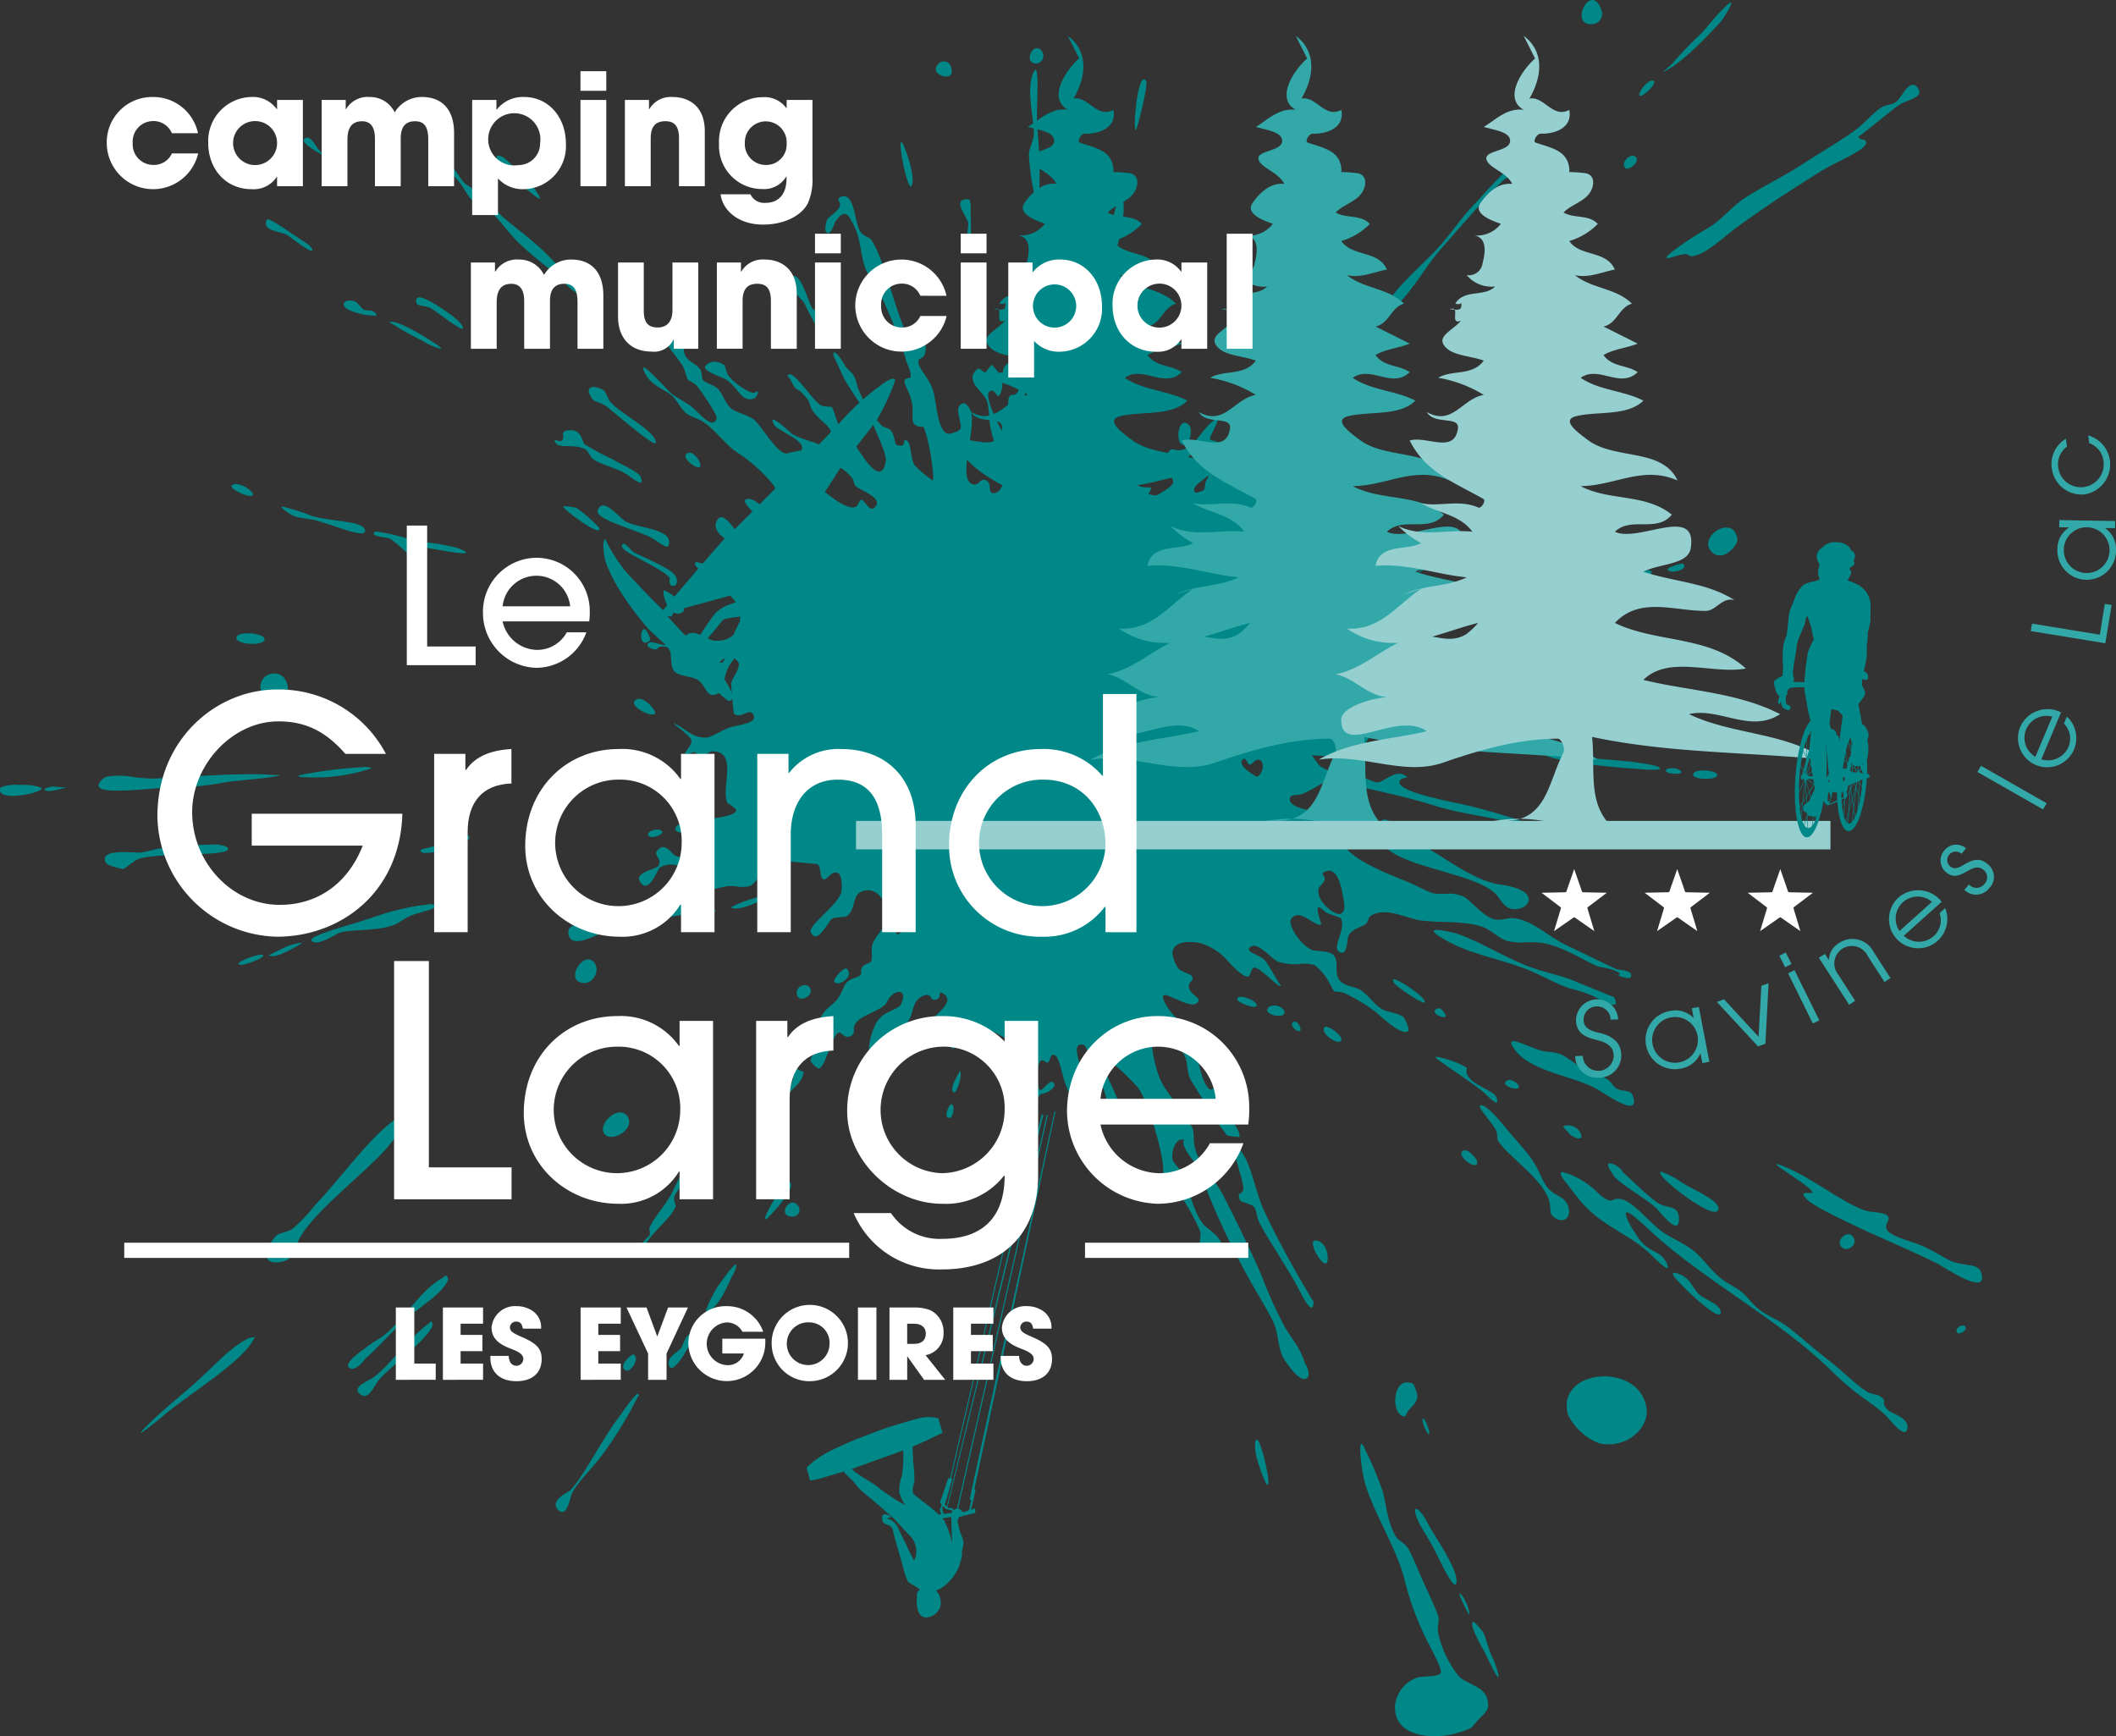 <svg data-name="Groupe 11056" xmlns="http://www.w3.org/2000/svg" width="271.782" height="223.002"><rect width="100%" height="100%" fill="#333333" stroke="none"/><defs><clipPath id="a"><path data-name="Tracé 85492" d="M189.171 208.308c-.487.475 1.256 3.4 1.524 3.9.376.71 2.074 4.514 1.726 2.735a13.157 13.157 0 0 0-.951-2.534c-.351-.892-.643-2.122-.949-2.728 0-.014-1.049-1.387-1.313-1.387a.046.046 0 0 0-.037.014m-1.72-3.512c-.02.063 1.777 4.21 1.15 1.755-.1-.376-.787-1.849-1.062-1.849-.038 0-.07.029-.088.094m-5.175-9.181c.469.964 1.331 2.108 2.3 4.1.871 1.795 2.343 4.765 2.5 3.516.214-1.726-2.881-5.984-3.826-7.808-.542-1.05-1.09-1.628-1.35-1.628s-.228.57.379 1.816m-7.148-5.891c.835 3.947 4.423 9.241 5.335 13.454a37.212 37.212 0 0 0 2.286 6.438c.365.941 2.62 4.719 2.286 5.271s-2.452.383-2.921.557a4.238 4.238 0 0 0-2.949 3.863c-.03 2.691 2.457 3.676 5.012 3.694h.137a10.435 10.435 0 0 0 3.187-.512c1.557-.532 1.348-.4 2.148-1.348.962-1.136 1.793-1.37 1.387-2.9-.458-1.728-2.637-1.869-3.67-2.949a13.41 13.41 0 0 1-2.674-5.659c-.113-.71.222-1.554.016-2.137-.438-1.234-1.608-3.64-2.487-5.66a31.5 31.5 0 0 0-1.333-2.926c-.462-.73-1.361-1.04-1.737-1.765-.976-1.889-1.011-3.407-1.512-5.459a43.136 43.136 0 0 0-2.286-5.463c-.222-.546-.376-.773-.477-.773-.355 0-.066 2.761.254 4.275m-13.745-4.8c-.336.154-.164 1.462-.02 2.138.157.728 1.679 5.408 1.537 2.931-.051-.82-.975-5.077-1.48-5.077a.083.083 0 0 0-.037.009m21.389-2.725c-.372.362 1.055 3.109.765 1.564-.08-.418-.554-1.575-.735-1.575a.04.04 0 0 0-.03.011m-103.216-.267c-2.266 2.923-4.427 7.466-6.3 9.477-.208.229-2.774 1.294-1.574 2.516 1.169 1.186 1.574-1.766 1.77-2.127.979-1.833 2.909-3.389 4.515-5.793a52.5 52.5 0 0 0 3.94-6.582c.041-.081.368-.269.007-.385a.045.045 0 0 0-.02 0c-.378 0-2.229 2.761-2.335 2.9m99.636-2.2c-.031 1.117.423 2.235 1.3 2.182a4.742 4.742 0 0 1 .4-.774c.764-.824 1.455-1.344.989-2.52-.239-.6-.249-.868-.573-.975a1.767 1.767 0 0 0-.559-.1c-1.022 0-1.518 1.092-1.549 2.184m22.166 1.936a7.563 7.563 0 0 0 4.054 3.724c3.583.725 6.337-2 6.063-4.427-.324-2.841-2.931-4.191-5.436-4.191-2.811 0-5.5 1.7-4.681 4.893m-121.173-5.76c.694.706 2.058-1.488 1.18-1.937a.1.1 0 0 0-.031-.006c-.309 0-1.776 1.31-1.149 1.943M31.8 171.939c-2.533 1.33-4.273 3.541-7.05 5.971-1.921 1.683-4.253 3.545-6.071 5.4-2.033 2.071 1.718-.962 2.145-1.348 2.973-2.637 10.673-7.191 11.882-10.208a2.487 2.487 0 0 0-.907.187m.907-.187a.374.374 0 0 1 .066 0 1.291 1.291 0 0 1 0-.194c-.02.063-.043.125-.068.19m56.268-.434c-1.1.034-1 1.214-1.571 1.933-.221.282-2.047 1.2-1.381 2.322.338.572 1.351-.744 2.112-2.058.637-1.1 1.1-2.2.842-2.2m162.35-.251c.229.641 1.7-.432.981-.773a.452.452 0 0 0-.2-.04c-.4 0-.931.395-.783.812m-196.369-.989c-2.482 1.874-4.873 5.218-6.852 6.748-.706.539-3.16 1.364-1.767 2.316 1.068.738 1.756-1.25 2.345-1.923 1.594-1.827 6.186-5.1 6.863-6.949a.541.541 0 0 0-.191-.582c.058.029-.375.369-.4.389m2-6.015c-2.768 1.494-4.793 4.992-7.254 7.137-.859.753-1.612 1.033-2.735 1.92-.465.369-2.777 1.89-2.159 2.513.416.423 1.068.007 1.515-.411.376-.349.609-.7.439-.55 1.787-1.592 2.886-2.9 4.507-4.431 2.737-2.6 5.341-3.81 6.264-5.784a.535.535 0 0 0-.188-.586.178.178 0 0 0-.084-.023c-.144 0-.264.192-.305.215m158.071-.093c.59.861 6.146 6.294 5.989 4.517-.088-.978-2.088-1.6-2.7-2.161-.761-.683-1.075-1.649-1.737-2.154a3.318 3.318 0 0 0-1.508-.707c-.224 0-.289.147-.044.5M92.126 165.32c-.291.462-2.366 4.2-.993 3.1 1.41-1.135 2.082-2.735 2.952-4.638-.379.83.775-1.233.4-1.363h-.014c-.315 0-2.288 2.815-2.343 2.9m76.826-4.516c.582 1.193 1.716 2.385 1.561.476-.077-.965-.637-1.906-1.541-1.956h-.029c-.5 0-.355.74.009 1.481m67.483-.744c.641.875 1.956-.029 1.756-.764-.15-.559-.462-.771-.788-.771-.678 0-1.428.911-.968 1.535m-135.6-4.705c-.105.456.1.912.9.9a.862.862 0 0 0 .79-1.354.89.89 0 0 0-.718-.45 1.134 1.134 0 0 0-.966.9m-1.043-1.833c-.848 1.251-2.38 4.136-.995 2.712.372-.378 3.729-3.908 2.566-4.446-.071 0-1.527 1.668-1.569 1.733m107.852-2c.081.108.1.127 0 0m0 0c-.061-.083-.162-.218-.278-.381a3.993 3.993 0 0 1-.228-.259c.267.334.425.536.506.64m-119.115-.787.01-.024-.01.024m112.38.874c.623.834 1.96 2.547 2.5 3.136 2.754 2.956 5.775 3.726 8.508 6.286.137.128 3.066 3.149 2.127 1.186-.674-1.42-1.8-1.334-2.895-2.356-1.079-1-3.968-5.86-1.143-3.509 1.418 1.176 2.246 2.053 3.281 2.94 6.8 5.821 15.187 10.325 21.454 16.312a43.533 43.533 0 0 0 3.474 3.137c1.3 1 2.737 1.9 3.868 2.946.629.586 2.6 3.332 2.9 1.776.257-1.361-2.132-1.951-2.51-2.353-1.157-1.234.151-.865-.955-1.76-.292-.231-1.249-.281-1.746-.6-1.427-.891-3.094-2.653-5.023-4.125-1.668-1.271-3.313-2.779-5.021-4.121-1.18-.926-2.732-1.445-3.871-2.366-.79-.639-1.384-1.534-2.119-2.152-.868-.723-1.874-1.106-2.712-1.777-1.364-1.088-2.246-2.534-3.469-3.521-1.368-1.107-3.084-1.688-4.449-2.761-1.515-1.19-3.479-3.737-5.023-3.928a1.435 1.435 0 0 0-.857.1.615.615 0 0 1-.509.088c-1.123-.331-1.381-1.08-2.9-2.161a9.74 9.74 0 0 0-3.123-1.488c-.346 0-.388.281.207 1.072m12.45-.677c.687 1.132 7.155 6.115 7.352 4.336.127-1.117-3.4-2.516-4.64-3.341a10.758 10.758 0 0 0-2.707-1.437c-.168 0-.2.124-.006.442m19.422 2.293a.99.99 0 0 1-.341.006c-.361-.016-.872-.031-.824.181.219 1 3.809 2.65 5.222 3.344 4.277 2.115 7.671 3.4 12.01 5.543.619.305 6.6 4.421 5.63 1.213-.372-1.23-1.713-.865-3.491-1.388-.921-.275-2.573-1.484-4.258-2.176-1.519-.62-4.168-1.18-4.453-2.172-.2-.657.572-1.073.2-1.549-.48-.639-2.008-.4-3.1-.807-2.975-1.09-6.6-4.1-10.07-5.525a4.88 4.88 0 0 0-1.123-.383c-.643 0 4.959 3.184 4.594 3.714m-26.215-3.71c-.18.178.4 1.066.8 1.626 1.274 1.34 4.151 2.848 5.376 4.062.643.639 3.047 3.821 2.9 1.193-.086-1.575-1.35-1.18-2.511-1.772s-4.188-3.717-5.212-4.517c.805.629.513.222-.02-.181a2.159 2.159 0 0 0-1.072-.509.359.359 0 0 0-.265.1M86.2 153.411c-.921 1.678-2.339 3.126-2.758 4.252-.1.278.128.717-.007.974s-1.793 1.514-1.182 2.131c.231.238.463-.108.6-.453.155-.386.2-.771 0-.351l-.013.03.013-.03c.791-1.673 3.3-3.384 3.917-4.994.083-.21-.262-.614-.182-1.169.1-.724 1.471-1.933 1.958-3.067-.2.449.475-1.676.219-1.772h-.021c-.448 0-2.52 4.414-2.543 4.454M187.732 148c-.426.754 2.462 2.678 1.934.982-.058-.187-.918-1.243-1.524-1.244a.454.454 0 0 0-.41.262m-88.868 1.424c.553.563 2.638-1.119 2.155-1.926a.45.45 0 0 0-.4-.251c-.79 0-2.04 1.884-1.755 2.177m60.831 3.213c-.016.909-.995.362-.4 1.552.1.207 1.42.443 1.74.787.378.4.319 1.318.763 2.147 1.241 2.333 3.894 6.244 4.986 8.4.363.707 1.856 3.752 1.933 1.765.011-.252-.113-.262-.2-.391-1.963-3.255-4.47-7.742-6.128-11.33-1.259-2.715-1.544-5.847-3.049-7.8-.416-.542-.667-.768-.8-.768-.586 0 1.169 4.473 1.15 5.633m41.278-7.647a1.229 1.229 0 0 1-.117-.187l-.013-.009c-.009 0 .029.057.13.2m0-.388c.02 0-.255-.076-.121.2.1.088.807.922.888.978 1.383.917 1.615.261 1.194-.395a1.828 1.828 0 0 0-1.5-.848 1.744 1.744 0 0 0-.465.064m-61.052-.1.006-.046-.006.046m-91 .822c-2.643 2.429-5.794 6.7-8.435 9.46a22.518 22.518 0 0 1-2.94 3.087c-.572.348-1.629.506-1.953.761-.835.663-2.64 3.761.167 3.5 2.271-.211 1.9-1.812 2.943-3.472 2.189-3.5 8.176-8 10.982-11.192.5-.576 2.978-3.662 2.365-4.067a.413.413 0 0 0-.228-.06c-.842 0-2.664 1.765-2.9 1.98m28.578.037c.567 1.7 4.183-.174 3.13-1.916a1.073 1.073 0 0 0-.956-.564c-1.12 0-2.507 1.475-2.174 2.48m112.605-3.377c-.4.185 1.87 2.554 2.111 3.322.19.6.011.861.185 1.17 1.083 1.9 5.6 4.762 6.549 7.634.294.885.07 1.568.371 1.947.908 1.136 2.586.792 2.148-.955-.344-1.39-1.582-1.4-2.507-2.353-.882-.912-1.1-2.205-2.111-3.712-.821-1.23-2.181-2.631-3.083-3.719-.285-.352-2.607-3.364-3.525-3.364a.312.312 0 0 0-.138.029m-68.448.724c-.148.487-.13.976.383.868.393-.081.641-1.586.208-1.746a.092.092 0 0 0-.029 0c-.16 0-.43.44-.563.882m71.776-3.807c-.717.7 2.36 1.45 1.551.4a1.74 1.74 0 0 0-1.082-.6.651.651 0 0 0-.469.2m-70.977 1.374c.425.432 1.31-2.614.8-2.717.145.03-1.387 2.117-.8 2.717m62.248-4.168c1.736 1.271 4.491 3.035 5.8 4.131.439.365 2.261 2.353 1.739.79-.365-1.1-3.131-1.467-3.86-3.139-.03-.068.019-.765.006-.78a12.849 12.849 0 0 0-3.836-1.378c-.218 0-.218.107.148.376m-59.481-1.451c-.1 1.187 3.1 1.314 2.338-.178a1.411 1.411 0 0 0-1.22-.517c-.55 0-1.078.214-1.117.7m69.218-.024c2.088 3.107 7.654 3.458 10.845 5.335.914.537 5.479 3.781 4.464.817-.316-.928-1.115-.448-2.129-.991-.409-.222-.606-.824-1.156-1.176-.831-.526-2.316-.794-3.488-1.584-2.5-1.686-2.251-1.785-4.457-1.981-1.085-.1-3.352-1.33-4.133-1.33-.342 0-.4.237.054.909m-24.284-2.721c-.818.807 2.389 2.881 2.128 1.375a3.774 3.774 0 0 0-1.94-1.442.254.254 0 0 0-.188.067m-4.076-.619c-.586.579 1.156 1.737.965.788-.067-.336-.423-.882-.75-.882a.3.3 0 0 0-.215.094m18.29-1.6c-.619.607 2 1.561 1.162.4-.091-.124-.378-.593-.751-.593a.588.588 0 0 0-.411.2m-21.584.02c-.058.785 2.674 1.2 2.142.021a1.5 1.5 0 0 0-1.293-.59c-.436 0-.818.164-.85.569m-3.874-1.391c-.03.4 2.469 1.413 2.519.8.037-.463-1.3-1.1-2.04-1.1-.275 0-.468.087-.479.3m-56.575-.646c.272 1.374 2.583.023 1.562-.961a.722.722 0 0 0-.515-.2 1.046 1.046 0 0 0-1.048 1.159m76.618-1.913c-.118.11.16.552.192.582.713.727 3.814 2.794 3.868 2.365.091-.726-3.459-2.963-4-2.963a.08.08 0 0 0-.057.017m29.168-.353a1.128 1.128 0 0 1-.123-.066l-.068-.026.191.091m-.251-.114.06.023a7.507 7.507 0 0 0-.743-.331 4.275 4.275 0 0 0 .683.308m-100.664.862c.537.55 2.573-.72 1.566-1.739a.147.147 0 0 0-.108-.04c-.468 0-1.769 1.468-1.458 1.779m-32.839-.064c1.519.713 2.624-1.11 2.157-2.122-.254-.547-.6-.764-.952-.764-1.159 0-2.452 2.3-1.2 2.886m-43.733-2.3c.111.533 3.752-.882 3.123-1.147a.589.589 0 0 0-.214-.031c-.82 0-2.968.881-2.909 1.179m5.546-1.921c-.878.4-1.626.805-1.649.784.422.428 1.726-.128 2.787-.684.808-.425 1.475-.85 1.5-.838a.637.637 0 0 0-.262-.046 7.532 7.532 0 0 0-2.377.784m148.858-1.512c3.374 2.119 6.919 2.588 10.662 3.977 2.115.781 3.687 1.812 5.814 2.573a18 18 0 0 1 3.1 1c1.269.661 3.67 2.077 2.722.211-.12-.235-.128-.087-.388-.192-1.45-.614-3.646-1.468-4.845-1.986-1.718-.741-3.8-1.022-6.2-1.991-3.094-1.251-5.634-2.912-8.522-3.96a12.766 12.766 0 0 0-2.824-.574c-.559 0-.663.224.485.942m-134.326-3.406c-1.261.284-3.431 1.112-5.458 1.71-.248.068-5.539 1.556-5.265 2.091.516 1.011 3.448-.929 3.508-.942 1.886-.526 4.354-.182 6.809-.914.888-.271 1.638-.991 2.54-1.346.975-.381 3.734-.888 2.928-1.334a1.185 1.185 0 0 0-.536-.087 28.218 28.218 0 0 0-4.525.821m43.164-.433c.687.7 4.612-.995 4.287-1.323a.408.408 0 0 0-.287-.077 14.9 14.9 0 0 0-4 1.4m-73.043-7.581c-1.162.111-2.161.583-3.112.559-1.274-.041-5.094-.432-4.1 1.327.261.455 2.262.778 2.137.792.311-.03 1.45-1.129 2.147-1.344 2.893-.889 12.483-.124 11.29-1.461a3.68 3.68 0 0 0-2.068-.335c-2.011 0-4.922.325-6.3.462m35-.305c-.79.346-2.155.355-1.759.765.656.661 7.363-1.166 6.048-2.094a1.321 1.321 0 0 0-.774-.222c-1.291 0-3.025 1.337-3.515 1.551M83.26 107.3c.331.559 2.177-.153 1.755-.564a.842.842 0 0 0-.589-.185c-.624 0-1.391.382-1.166.75m143.88-.788c0 .54 2.218.911 1.558.016a1.833 1.833 0 0 0-1.09-.41c-.261 0-.466.1-.468.395m-49.765-.983c-.264.61 3.059 1.867 2.523.8a4.015 4.015 0 0 0-2.055-1.072.461.461 0 0 0-.468.272m-7.757-2.393c-.579.572 1.622 1.189 1.165.4-.091-.153-.366-.6-.737-.6a.613.613 0 0 0-.428.207M8.626 101.209a.088.088 0 0 0-.037-.014.142.142 0 0 1 .037.014m-2.919.172c.2.373 1.086.194 1.83.013a4.241 4.241 0 0 1 1.052-.2c-.242-.07-1.442-.135-1.92-.174-.225.076-1.025.249-.962.361m.781-.381c-.051.006.027.014.181.026.068-.023.083-.036 0-.036-.038 0-.1 0-.185.01m-6.42.147a.908.908 0 0 0-.068.305v.038c.044 1.562 5.847.231 5.319-.3a6.594 6.594 0 0 0-2.788-.368 5.2 5.2 0 0 0-2.463.325m19.668-1.15a18.1 18.1 0 0 1-2.513-.185 10.388 10.388 0 0 0-3.509-.06c-.42.137-1.316.888-.981 1.355.656.932 6.864.108 8.552.07a41.461 41.461 0 0 0 7.782-.714c.716-.17 7.155-.637 6.809-.919-.033-.029-.154-.019-.255-.01a1.082 1.082 0 0 1-.131.009 43.114 43.114 0 0 0-3.261-.11c-4.233 0-9.065.432-12.493.564m197.744-.552c-.185.83 3.985.792 2.916-.17a3.459 3.459 0 0 0-1.632-.319c-.624 0-1.2.127-1.284.489m-3.5-.42c.043.415 2.326.557 1.943.019a1.73 1.73 0 0 0-1.209-.373c-.413 0-.761.105-.734.355m-174.6.355c-3.227.573 1.718.509 2.911.406a22.647 22.647 0 0 0 5.453-1.119 1.79 1.79 0 0 0-.983-.155 61.685 61.685 0 0 0-7.38.868M198.819 97.159c2.779.988 9.93 1.5 12.237 1.655.071 0 2.312.222 2.144-.18-.171-.385-4.078-.85-3.692-.808-1.924-.211-5.674-.395-7.772-.84-.791-.167-1.354-.42-1.17-.4-.093-.01-.467-.027-.894-.027-.993 0-2.263.1-.852.6m-5.62-1.413c.115.5 3.226 1.164 2.533-.177a1.533 1.533 0 0 0-1.327-.512c-.667 0-1.3.234-1.206.688m-9.5-2.8c.107.68 1.92.382 1.169-.379a.69.69 0 0 0-.5-.2c-.366 0-.718.254-.668.582m10.9-.5c.554 1.314.5.41 1.742.406a9.952 9.952 0 0 1 2.443.532c1.481.443 2.885.888 2.8.09-.037-.362-2.224-1.34-3.485-1.385-.316-.011-.852-.03-1.411-.03-1.072 0-2.229.068-2.091.388m-153.8.52c.275.939 4.947.515 3.317-1.139a.567.567 0 0 0-.379-.09c-.928 0-3.083.728-2.938 1.229m158.471-1.452c.044.824 2.11.182 1.564-.378a1.013 1.013 0 0 0-.711-.262c-.442 0-.871.232-.852.64M81.843 89.8c-1.652.654 2.087 2.6 2.318 1.769.076-.272-1.146-1.817-2.058-1.817a.7.7 0 0 0-.259.048m101.683.62c.258.023 1.481-1.147.983-1.356a.788.788 0 0 0-.3-.061c-.807 0-1.249 1.363-.683 1.417m-13.592-2.446c-.13.269-4.467.711-4.675 1.132-.292.6 1.371 1.867 3.3 1.192.4-.138.455-1.053.983-1.356a1.8 1.8 0 0 1 1.478-.285c.285.084.321.17.279-.477a.628.628 0 0 0-.686-.564.752.752 0 0 0-.677.359m17.7-.636c.3.6 4.575-.459 4.473-.546a3.008 3.008 0 0 0-1.575-.284c-1.407 0-3.149.339-2.9.83m-154.191.708c-.18 2.574 4.61 2.383 3.31-.557a1.62 1.62 0 0 0-1.524-.99 1.731 1.731 0 0 0-1.785 1.547M193.859 87c.2.574 2.238.483 1.948-.376a.731.731 0 0 0-.744-.529c-.614 0-1.331.527-1.2.905m-16.5-3.831c-.345 1.249 4.4 3.98 4.26 1.98-.067-1.018-1.488-.56-2.127-1.377-.241-.312.215-.986-.185-1.172a1.273 1.273 0 0 0-.52-.1c-.62 0-1.331.324-1.428.667m-8.556-.261a1.689 1.689 0 0 1-.988.245c-.314 0-.466 0-.378.522.162.926 2.712-1.058 2.928-1.143a1.453 1.453 0 0 1-.194 0c-.167-.328-.329-.446-.483-.446-.372 0-.687.7-.885.824M30.384 81.8c-.419 1.1 4.352 1.291 3.5.024a3.868 3.868 0 0 0-2.131-.473c-.659 0-1.243.121-1.37.449m51.964-.121c-.006.554.245 1.11.915.743.408-.225.208-.5.009-.975-.192-.456-.373-.63-.525-.63-.237 0-.395.43-.4.862m2.913-5.851c-.268.157.493 3.418 2.115 2.932.6-.18.5-.442.4-.968a6.591 6.591 0 0 0-2.467-1.974.1.1 0 0 0-.047.01m123.82-1.983c-.822.331-1.482.659-1.512.626.336.342 5.426-.6 4.481-1.132a1.19 1.19 0 0 0-.58-.121 7.439 7.439 0 0 0-2.389.627m-7.918-.785c-.713 1.353 2.567 2.161 1.938.409a1.37 1.37 0 0 0-1.2-.877.809.809 0 0 0-.741.468m13.026.105c.41.67 2.9-.108 1.95-.76a.165.165 0 0 0-.083-.016c-.41 0-2 .559-1.867.775m-134.321-3.02c-.056.339 1.408 1.187.771.787 1.236.777 4.99 2.527 5.416 3.344a.877.877 0 0 0-.051.487c.027.248.134.495.435.49.657-.011.547-.824.395-1.163-.482-1.106-4.621-2.665-5.416-3.156-.349-.217-.981-1.089-1.326-1.089-.108 0-.188.084-.224.3m90.4 1.308c.882 1.274 3.925-1.3 3.129-2.117a.344.344 0 0 0-.237-.061c-.878 0-3.593 1.165-2.892 2.178m-1.542-1.571c.161.168 2.474-1.093 1.759-1.346a.164.164 0 0 0-.051-.007c-.415 0-2.159.894-1.708 1.353M47.99 68.525c.063.439 1.726.5 1.941.6 1.155.536 3.1 2.891 3.478 2.554.158-.141-.884-.991-.181-1.556.063-.05 1.413.21 2.878.468 2.141.378 4.534.754 3.532.17-1.5-.874-5.284-1.062-6.8-1.417a24.723 24.723 0 0 0-4.391-1.06c-.305 0-.485.068-.46.241m171.854 2.353c1.47 1.488 3.377-.938 3.318-1.531-.107-1.156-.714-1.595-1.41-1.595-1.414 0-3.2 1.814-1.909 3.126m-183.3-5.355c1.368 1.033 1.542.861 3.488 1.192 1.964.329 7.55 2.9 6.8 1.223-.459-1.019-4.359-1-6.6-1.612A29.959 29.959 0 0 0 36.3 65.06c-.221 0-.2.128.242.463m40.423 2.265a19 19 0 0 0-2.9-2.549 6.271 6.271 0 0 0-1.746-.21c-.222.218 5.134 4.248 4.642 2.758m-.175-2.333c-.544 1.21 4.2 2.328 6.775 3.552.85.4 2.134 1.7 2.328.991.576-2.084-3.739-2.107-5.416-2.958-.773-.391-2.1-2.121-3.009-2.121-.271 0-.5.151-.677.536m96.048-.009c.319.683 2.025-.291 1.561-.765a.614.614 0 0 0-.445-.153c-.569 0-1.333.456-1.116.918m-2.72-.023c.18 1.172 2.258-.489 1.365-.958a.418.418 0 0 0-.2-.047c-.5 0-1.212.711-1.165 1m-74.46-1.179c-.352.345 3.669 4.581 2.714 1.384C98.3 65.4 97 64.065 96.12 64.065a.63.63 0 0 0-.462.18m-65.9-1.893c-.436.43 3 2.035 2.712.995a3.317 3.317 0 0 0-2.17-1.188.743.743 0 0 0-.54.192m58.361-4c-.651.64 2.444 2.747 1.742.985-.1-.242-.668-1.194-1.279-1.2a.652.652 0 0 0-.463.211m-15.333-3.04c-.986.18.031 1.025-.791 1.358a1.431 1.431 0 0 1-.46-.1c-.168-.051-.316-.1-.316-.1.19 1.434 2.177.383 3.883 1.2.5.231.661 1.06 1.156 1.37 1.112.687 2.925 1.088 4.065 1.78.8.482 2.625 2.137 1.944.4-.239-.6-2.3-1.475-3.481-2.167a36.842 36.842 0 0 1-3.682-1.974c-.381-.322-.315-1.819-1.819-1.819a2.984 2.984 0 0 0-.5.047m78.567.416c-.046.8.229 1.606.939 1.393.543-.165.948-1.98.406-2.529a.8.8 0 0 0-.546-.292c-.466 0-.76.714-.8 1.428m-75.61-5.05c.647 1.261.731.646 1.934 1.38.832.507 6.837 5.932 6.571 4.716-.369-1.682-4.667-3.623-5.986-5.3-.074-.1-.506-1.233-.763-1.368a2.925 2.925 0 0 0-1.267-.4c-.6 0-.754.45-.489.964m51.576-3.843a.03.03 0 0 0-.02-.023s.006.009.023.023m-36.775.283c-.1.706 2.271 1.29 2.9 1.77 1.487 1.119 1.789 2.72 3.29 2.36.423-.1.71-.787.586-.966-.041-.064-.358.182-.388.192-.656.133-2.824-1.33-3.479-2.362a8.156 8.156 0 0 1-.381-1.174 2.259 2.259 0 0 0-1.291-.469 1.455 1.455 0 0 0-1.239.649m76.632-3.469c-.763.892-4.069 3.687-4.7 4.818-1.055 1.879 1.24-.51 1.946-.566a3.449 3.449 0 0 1 .224.334c.205.274.56.549 1.132.071.229-.2-.038-.7.21-1.558.6-2.1 4.23-3.874 2.953-4.644a.726.726 0 0 0-.373-.114c-.713 0-1.1 1.323-1.39 1.659m-117.025-2.3c-.385.051.358.3.771.586 1.485 1.026 2.335 1.243 3.871 2.175.425.254 2.919 1.283 1.36.2-.874-.6-4.563-2.968-5.874-2.968a.908.908 0 0 0-.128.009m-5.046-1.4a8.362 8.362 0 0 0 3.3.61c-.425-1-1.224-.5-1.743-.792-.1-.05-.822-.917-.964-.979a1.9 1.9 0 0 0-.774-.178c-.887 0-1.237.8.18 1.34m8.374-1.489c-.247 1.078.891.613 1.931 1.183.356.192 4.1 3.1 4.065 2.558-.044-.757-1.659-1.826-2.125-2.151-.577-.408-2.644-1.84-3.5-1.84a.326.326 0 0 0-.368.249m48.239-2.918c-1.227.8 1.222 2.831 1.527 3.32.284.439 2.426 5.328 1.739 1.956-.306-1.484-.322-.659-.765-1.367-.322-.509-1.246-3.991-2.239-3.991a.468.468 0 0 0-.261.083m98.57.4c-2.44 2.872 4.791-2.092 3.523-2.691a.088.088 0 0 0-.036-.007c-.455 0-3.147 2.306-3.488 2.7m-165.981-7.76c-.871 1.475 1.755 1.568 2.511 1.968.3.155 3.431 2.687 3.294 1.968-.111-.562-1.17-1.122-1.544-1.371-.727-.473-3.7-2.591-4.2-2.591a.072.072 0 0 0-.064.026m89.85-2.583c-1.847.021 0 2.289.17 2.921.133.5-.172 1.284-.014 1.746.416 1.213.419-.261.383-1.733-.029-1.2-.084-2.41.034-2.149-.259-.57.03-.784-.542-.784h-.031m19.443.158c-.291.713-1.988 6.608-.838 7.188.65.326 2.281-6.99 1.227-7.576a.1.1 0 0 0-.044-.011c-.141 0-.321.325-.345.4m-22.031 104.81a1.424 1.424 0 0 1 1.357.594c.133.181.191 1.3-.4 1.358.147-.011-1.994-1.441-.956-1.953m-6.331-10.549c-.4-.143.08-1.363.784-1.159.647.184-.468 1.163-.755 1.163a.086.086 0 0 1-.029 0m54.1-5.785c.058-.45.587-.641.781-1.165.247-.641-.811-.79.2-1.16 1.454-.537 1.963 2.037 2.118 2.932.239 1.358.476 2.132-.217 2.526a.409.409 0 0 1-.2.044c-.838 0-2.9-1.675-2.685-3.177m-9.788-16.608c.55-.564.582.532.969.593.145.023.3-.15.476-.322.278-.272.617-.544 1.082-.053a1.581 1.581 0 0 1-.6 1.937c-.147 0-2.6-1.451-1.923-2.157m14.033-3.974c-.449-.285.757-1.976 1.368-.76.164.328-.289.918-.865.918a.9.9 0 0 1-.5-.158m-9.329-24.954c-.512-.525.674-1.435.985-1.354.5.128-.6 1.375-.928 1.375a.071.071 0 0 1-.057-.021m-20.975-2.5c-.19-.589.649-.924.979-.77.453.214-.255.989-.7.989a.28.28 0 0 1-.281-.22m18.313-4.715c-.415-.453.934-2.178 1.564-.959.148.289-.482 1.183-1.09 1.183a.626.626 0 0 1-.473-.224m-8.177 1.68c-.372-.77 1.269-1.5 1.765-2.124.1-.127.077-1.565.985-1.347.765.172-.522.76-1.186 1.933-.318.563-.137 1.12-.4 1.356 0 0-.144.074-.336.15a1.8 1.8 0 0 1-.59.147.241.241 0 0 1-.241-.114m-49.133-4.153c.038-.07.48-.138.462.068a6.328 6.328 0 0 1 4.741 2.375c.2.259.187.8.382.978.688.609 3.677 1.532 2.5 2.738-.694.721-1.314-.958-1.742-.985-.222-.013-.392.847-.783.968-1.7.52-6.608-4.209-6.569-4.917.046-.864.649-.064 1.367-.959a.393.393 0 0 0 .1-.2h-.117c-.286 0-.365-.034-.345-.068m47.793 1.229c-.633-.991 2.312-3.335 2.941-2.7.939.959-1.777 2.8-2.688 2.8a.28.28 0 0 1-.252-.1m-22.091-2.043c.115-1.18.707-2.36 1.116-.656.007.034.356 1.913-.4 2.138a.608.608 0 0 1-.172.027c-.49 0-.611-.754-.539-1.509M108.03 25.264c-.8.3.13.66-.207 1.357-.3.61-1.5 1.351-1.568 1.545-.03.076-.532 1.484-.014 1.747.275.144.54-.258.727-.661a4.547 4.547 0 0 0 .257-.69c1.354-2.027 1.82-.986 2.712.992.546 1.219.686 3.388 1.127 4.678.477 1.384 1.99 3.217 2.875 5.463a52.974 52.974 0 0 1 2.285 6.046c.285 1.2.726 1.628.753 2.533.016.448-.649.151-.778.579-.165.539.677 1.461.949 2.925.182 1-.07 2.062.172 2.53.322.611 1.4.594 1.165.4.688.58 1.671 6.886 1.3 7.007a17.015 17.015 0 0 1-2.315-1.957c-.593-.965-.372-2.665-.945-3.12-.4-.321-.342-.044-.4.232-.048.235-.187.47-.773.336-.63-.137-.232-1.048-.955-1.948-.237-.3-.887-.335-1.165-.594a15.513 15.513 0 0 1-3.07-4.885c-.44-2.114-.8-1.688-1.823-3l-.1-.128c.034.044.066.087.1.128.4.5.091-.083-.322-.667-.348-.492-.773-.981-.926-.83-.261.252.452 1.3.946 2.533.852 2.105 3.492 5.128 4.414 7.425.468 1.157 1.431 3.184 1.33 3.9-.56 3.964-3.579-1.524-4.065-2.167-.325-.435-1.093-.979-1.542-1.571-.714-.949-1.043-2.8-1.336-3.123-.076-.08-.942 0-1.358-.2-1.072-.52-3.536-4.627-4.248-3.925-.222.222 0 .046.383.78.962 1.87.466.267 2.121 2.352.3.381.269.922.572 1.365.875 1.289 1.967 1.823 2.31 2.547.031.063 1.139 2.755.949 3.117-.721 1.377-1.966-.925-2.326-1.184-.533-.383-2.252-.649-3.485-1.387-.087-.054-3.411-3.187-2.325-1.186.448.828 4.312 2.035 3.472 3.332.054-.083-.535.046-1.08.172-.433.1-.838.2-.867.2-1.267-.19-3.1-3.466-4.047-4.31-.771-.677-2.477-.956-3.1-1.578-.818-.82-1-1.943-1.728-2.54-.583-.486-1.377-.583-1.742-.988-.318-.352-.114-.975-.376-1.36-.5-.748-1.507-.978-1.928-1.77-.332-.614-.143-1.383-.373-1.752-.339-.532-.844-.673-1.355-.981-4.541-2.745 1.11 3.136 1.521 4.287.824 2.322.143 1.07 1.538 2.151.379.3 2.819 3.866 2.687 4.3-.476 1.569-2.157-.59-3.1-1.388-.738-.627-2.144-1.3-2.707-1.772-.487-.4-4.535-5.013-3.476-2.744.805 1.725 2.663 2.238 3.476 2.942.781.677 1.136 1.723 1.926 2.346.674.536 1.541.619 2.319 1.186 1.514 1.1 2.678 2.779 4.057 3.727a20.127 20.127 0 0 1 4.825 4.316c.2.267.18.77.381.974s4.537 3.305 2.494 4.3c-.408.2-.614-.145-.888-.489a1.084 1.084 0 0 0-1.241-.5c-.306.086-.037 1.159-.208 1.36a.818.818 0 0 1-.847.16c-.356-.067-.634-.134-.517.413.107.513.292.45.634.388a1.8 1.8 0 0 1 1.3.211c1.655.9.383 2.262-2.148 1.341-.239-.087-.227-.617-.767-.979-.78-.509-2.309-.73-2.911-1.187-.3-.234-1.725-2.772-2.513-1.574-1.612 2.45 5.718 4.34 5.2 6.072-.436 1.462-3.277.783-5.445.1a15.016 15.016 0 0 0-2.524-.754c-.292.294.034.74.77 1.173 1.683.979 1.2.056 2.125 1.572.482.791 2.091 1.83 2.5 2.939.948 2.531-.4 4.588-2.95 4.444-.76-.038-2-1.145-3.1-.995-.562.073-1.94 1.4-2.731 1.532a3.447 3.447 0 0 1-1.438-.16c-.562-.15-1.039-.3-1.286-.06-.43.428.56.763.773.788.379.041.395-.073.476-.185s.2-.2.693-.194c1.471.023.65 2.141 1.337 3.123.507.724 2.312.666 3.1 1.189 1.107.734 1.059 2.449 2.511 1.773 1.668-.78-.44-2.185-.361-3.119.036-.423 1.137-1.826 2.148-1.535 2.088.593.167 2.226-.023 3.305-.044.217.289 3.827.353 3.891.412.375.894.2 1.334.021.5-.2.948-.4 1.193.194.443 1.066-1.786 1.192-2.929 1.529-1.18.352-2.383 1.287-3.122 1.334-1.69.121-2.771-1.139-3.679-1.581-1.812-.885 1.638 1.172 1.732 1.96.088.723-.959 1.437-.79 1.74.068.128.309.021.584-.088s.573-.212.777-.094c.291.17-.238.579.383.586a1.577 1.577 0 0 0 1-.382 1.367 1.367 0 0 1 .755-.383c3.3.021 1.109 4.488 1.889 6.625-.006-.019 1.213.763 1.159.982-.344 1.417-8.2.852-7.8 2.466.154.617 1.824.2 2.137.792.7 1.36-.694 2.6-1.194 2.718a1.563 1.563 0 0 1-1.47-.623c-.5-.489-.938-.979-1.632-.376-.935.81.549 1.045-.017 2.135-.231.452-3.595.862-2.157 2.319 1.055 1.069 2.064-1.957 2.346-2.121 1.934-1.116 4.654.389 4.068 2.56a10.36 10.36 0 0 1-3.523 2.7 42.514 42.514 0 0 1-8.961 2.067c-.155 0-.373-.009-.62-.02-1.167-.053-3.042-.107-2.7 1.357.452 1.924 3.894-.154 4.478-.358 1.316-.458 2.788-.124 4.865-.542 1.229-.251 2.41-1.213 4.286-1.518a12.183 12.183 0 0 1 2.36-.16 7.316 7.316 0 0 0 2.115-.2c3.03-.727-3.5-.361-3.489-1.388 0-.376.53-.537 1.174-.768a23.722 23.722 0 0 1 4.677-1.327 5.6 5.6 0 0 1 1.113.051 4.032 4.032 0 0 0 1.609-.029c1.2-.395 2-3.015 3.134-3.278.348-.08 5.623.426 5.636.435.527.334.237 1.738.763 1.948.237.1.473-.164.748-.428.326-.315.707-.629 1.2-.329.368.218.507 1.568.369 2.332-.3 1.671-4.342 4.337-3.93 5.217.832 1.779 2.221-1.414 2.738-1.725.428-.258 1.636-.127 1.947-.376 1.1-.879.651-2.616 1.772-3.09 1.9-.817 3.166 1.135 3.287 2.549.175 2.053-1.3 2.8-1.783 4.074-.335.888.06 1.708-.214 2.328-.1.239-.938.355-1.174.767-.286.515.038.741-.2.972-.442.429-1.159.358-1.76.958-.423.428-.663 1.477-1.18 2.132s-1.327 1.13-1.765 1.733c-1.356 1.866-2.192 4.129-4.322 5.8-.515.4-1.645.707-1.957 1.149-1.594 2.289.389 1.956 1.568 1.622.428-.123.751-.245.755-.239.352.372-2.989 5.416-.794 2.322.563-.8 2.111-1.656 2.164-3.092-.006.135-.966-.353-.968-.4-.1-.5.66-.649.978-1.162.525-.828 1.84-3.8 2.547-2.507.476.874-2.57 2.158-1.387 3.1-.237-.185-.026.038.239.264.207.175.446.349.536.331 1.046-.237 1.85-5.575 2.95-4.451.837.851 1.636.078 1.561-.373-.3-1.775 2.7-2.225 3.914-3.28.376-.322.346-.693.787-1.157.891-.936 2.182-.831 1.351.983-.373.818-2.117.764-3.129 2.312a8.5 8.5 0 0 0-1 3.486c.328.5.322.043.974-.378a37.39 37.39 0 0 0 3.322-2.308c1.249-1.149 1.163-2.1 1.581-3.1a2.015 2.015 0 0 1 1.37-1.159.539.539 0 0 1 .7.281c.114.165.221.331.469.314 1.2-.078.245-1.385 1.173-.768 1.847 1.233-2.105 3.13-1.783 4.071.155.453.828.425 1.3.4a1.621 1.621 0 0 1 .446 0c.064.029.087.525.191.587.482.282.678.3.738.288.02-.014.03-.009.016 0h-.016c-.046.034-.154.178-.165.687-.007.348.249.964.382.979 1.06.11.773-2.6 1.772-2.906.472-.14.416.651.771.787a1.428 1.428 0 0 0 1.182-.155 1.342 1.342 0 0 1 .764-.222 14.7 14.7 0 0 1 2.908 1.581c.5 1.224-.753 1.82-.8 2.717-.01.2.5 1.069.57 1.367.322 1.4-.1 1.884.579.783.951-1.546 1.1 1.1 1.343 2.34.469 2.382.667 3.039 1.548.989.862-2.018.459-1.09 1.765-1.74.006 0 1.115-.668.592-1.157-.272-.255-.634.094-.978.442-.3.306-.583.611-.78.513-.379-.188-.533-4.578.614-3.689.507.4.6.037.711-.322.1-.311.221-.621.651-.445.533.215.874 2.423 1.333 3.706a37.2 37.2 0 0 1 1.331 3.707c.46 1.893-.154 2.322.954 2.339.2 0 .385-.207.523-.416.164-.244.267-.489.265-.4.043-.646-1.112-1.189-1.152-2.3 0-.18.656-.428.784-.965.552-2.221-2.772-7.621-.331-7 .345.09 2.61 5.473 2.861 6.825.121.651-.281 1.122-.01 1.561.354.573 1.518.9 1.746.6.848-1.17-2.846-6.045-1.7-6.822.643-.433 3.933 3.173 4.055 3.337 1.3 1.757 3.218 8.37 3.226 10.331 0 2.132.495 1.31 1.532 2.54a26.65 26.65 0 0 1 3.264 5.669c.084.519-.318 2.416-.024 2.72.184.184 1.906.42 2.333.016 1.551-1.457-1.415-3.106-1.914-3.7-1.423-1.712-1.924-4.954-2.673-6.438-.554-1.113-1.281-1.328-1.344-2.154-.086-1.2.6-2.379 1.189-2.323a2.785 2.785 0 0 0 .371.019c.191-.01-.552-.017.2 1.348.544.986 1.289 1.656 1.73 2.541a29.3 29.3 0 0 1 1.143 3.119 97.654 97.654 0 0 0 6.508 13.08c.621 1.1 1.427 2.387 1.917 3.518.566 1.316.482 2.851 1.129 4.285.036.084 2.068 3.458 3.089 2.748.677-.476-.292-2.117-.178-1.756-.755-2.412-1.562-2.968-2.684-4.876a56.571 56.571 0 0 1-3.057-6.832c-1.353-3.087-3.207-6.9-4.776-9.953-1.27-2.469-2.893-3.469-3.652-6.059-.274-.942-.081-2.238-.365-2.724-1.418-2.452-3.6-4.769-4.229-6.453a16.606 16.606 0 0 1-.936-3.891c.549-2.008 3.1-.352 3.881.611s.516 2.262.945 3.313c.181.438 1.328 2.2 1.92 3.127a38.293 38.293 0 0 0 2.885 4.3 10.12 10.12 0 0 0 1.552.21c.442-.438-1.549-3.153-.383-.975a9.09 9.09 0 0 1-1.139-2.926c-.078-1.281.822-1.176.208-1.94a1.52 1.52 0 0 0-1.983-.416 3.6 3.6 0 0 0-.348.2c-1.293-.686-1.528-4.136-2.285-6.242-.666-1.843-2.543-3.049-3.462-4.688-1.042-1.869.13-1.259 1.494-.649.915.409 1.914.818 2.395.482 1.033-.718-.869-1-.954-2.148-.056-.753.735-.716.4-1.357-.174-.325-1.375-.544-1.742-.983a4.394 4.394 0 0 1-.763-1.951c-.021-1.508 2.014-1.628 3.511-1.334a7.457 7.457 0 0 1 3.29 1.973c.653.72 2.105 2.372 2.9 2.355.326-.006.363-1.073.79-1.157.342-.07 1.1.56 1.822 1.19.764.666 1.492 1.331 1.658 1.17-.086.08-1.679-2.876-2.111-3.324-.73-.755-2.871-1.1-1.735-1.766.922-.543 2.6 1.635 3.482 1.974a6.818 6.818 0 0 0 2.751.277 4.749 4.749 0 0 1 1.911.148 7.306 7.306 0 0 1 1.926 2.349c.8 1.527.419.864 1.74 1.179a21.873 21.873 0 0 1 4.259 2.564c.172.118 3.253 3.161 4.062 2.363.281-.275-.463-1.645-.566-1.755-.492-.49-2.3-.735-2.715-.992-1.142-.7-1.874-1.94-2.895-2.551-.65-.383-1.3-.314-2.134-.8-1.455-.835-.476-2.573-1.139-3.506-.567-.8-2.409-.566-2.913-.8-1.692-.8-3.042-3.321-2.688-3.908.6-.993 1.571-.466 2.417.058.623.388 1.179.775 1.468.556.113-.087-1.4-3.536.593-1.551.219.215 1.834.611 1.938.792.76 1.336-1.176 3.67-.228 4.279 1.088.688 1.042-1.488 1.18-1.938.294-.939 1.863-1.3 2.155-1.537.6-.483.274-.845.787-1.162 1.9-1.174 4.791.448 6.41.636 2.8.329 5.6 0 7.965.84 1.1.4 1.906 1.407 3.1 1.777a7.594 7.594 0 0 0 2.43.182 11.476 11.476 0 0 1 1.843.048c2.717.366 5.453 2.212 7.174 2.97.577.258 1.431.221 2.325.6 1.338.572.242.459.65.716.61.221 1.361.409 1.482.078.319-.854-1.6-.834-1.937-.985-1.6-.755-4.1-1.983-6.582-3.164-2.157-1.035-4.148-3.139-6.584-3.361a4.451 4.451 0 0 0-1.088.1 3.572 3.572 0 0 1-1.247.076c-1.572-.322-3.149-2.509-4.062-2.948a4.49 4.49 0 0 0-2.346-.356 6.468 6.468 0 0 1-1.539-.066c-.554-.105-2.376-1.095-3.1-1.384-3.193-1.283-7.222-2.869-8.515-4.929-1.887-3.01.456-1.165.781-.969a3.639 3.639 0 0 0 2.139.365 4.04 4.04 0 0 1 1.165.056c.629.164 1.405 1.123 2.516 1.77 3.538 2.06 10.063 2.7 12.8 4.963.914.76 1.179 2.074 2.507 2.159 1.07.066 1.9-.5 1.956-1.155.1-1.3-2.375-1.837-3.488-1.971-4.553-.556-9.154-5.382-13.167-6.327a5.735 5.735 0 0 0-1.565 0 3.905 3.905 0 0 1-1.549-.031c-1.4-.633-.382-2.32-.175-2.135-.7-.629-1.812-.208-2.685.212a5.185 5.185 0 0 1-1.209.532c-.794-.036-1.9-1.22-2.322-1.378-.988-.375-5.1-.572-4.457-2.177.107-.265 1.156-.208 1.561-.376 2.2-.914 2.671-1.977 4.678-1.517 4.155.948 8.914 1.941 12.228 3.013 3.7 1.2 8.284 1.5 11.059 2.617.666.268 1.092.837 1.743.986 1.81.412 2.521 0 5.05.621.086.021 6.35 1.6 4.269.617-2.346-1.1-4.806-1.1-6.792-1.608-2.731-.7-6.431-2.149-10.861-3.2-2.232-.527-8.807-1.658-8.92-2.985-.07-.834 1.665-.4.592-.972-1.212-.639-2.613.9-3.313.946-.594.048-1.411-.556-2.134-.6a9.935 9.935 0 0 1-5.237-1.405c-.674-.487-1.039-1.68-1.735-1.958-.566-.222-.639-.041-.763.14-.094.138-.218.274-.6.238a8.063 8.063 0 0 1-2.52-1.186c.088-.716 1.5-.3 2.546.111.637.249 1.145.5 1.145.5a1.106 1.106 0 0 0 .516-.091 1.6 1.6 0 0 1 .653-.094c1.323.174 2.232 1.532 3.876 1.4.315-.026.875-.67 1.365-.767 2.509-.51.995-.067 1.377-1.547a3.67 3.67 0 0 1 1.374-1.351 2.546 2.546 0 0 1 1.541.027 1.79 1.79 0 0 0 1.374 0c.2-.128-.777-1.038-.381-1.363.1-.08 1.579-.08 1.746.406.2.567-1.4.247-.395.966.248.178 2.326.649 2.529.021.1-.329-1.539-.794-.807-.41l.027.014-.027-.014c-1.438-.75.272-.964-.345-1.542a5.318 5.318 0 0 0-3.11-.61c-.418.06-.744 1.143-1.558.572-.041-.034.05-1.484.014-1.556-.633-1.246-2.151-.587-2.322-1.381-.479-2.2 3.746-.912 3.9-2.105.178-1.361-3.8.342-3.894.356a4.144 4.144 0 0 1-.936-.053c-.905-.105-1.941-.212-1.594.811.121.365.5.294.869.224.487-.094.938-.19.676.758-.04.147-.244.023-.509-.1-.386-.18-.905-.359-1.24.282-.73 1.4 3.056 1.923 3.094 2.171.044.308-1.046.683-1.313.783a.769.769 0 0 0 .138-.02c-.224.056-.237.056-.138.02a1.924 1.924 0 0 1-1.2-.623c-.314-.291-.549-.58-.6-.621.006.036.009.053.006.046-.023-.046-.024-.058-.006-.046-.021-.1-.078-.371-.13-.639-.068-.361-.123-.721-.048-.684-.346-.181-.867.037-1.25.255-.309.175-.529.349-.506.319-.2.242.535.745.383 1.167a9.489 9.489 0 0 0-.84.778c-.385.388-.73.775-.594.778a.319.319 0 0 0 .057-.011.142.142 0 0 1-.057.011 6.847 6.847 0 0 1-1.886-.026c-.51-.16-.1-.681-.577-.981-.125-.076-.3 0-.48.087a.715.715 0 0 1-.49.1c-.446-.153-1.655-1.549-1.74-1.566a4.169 4.169 0 0 0-.486.125c-.361.1-.8.2-.872.054-.349-.659.462-2.5 1.578-3.1a2.22 2.22 0 0 1 1.693-.073 2.015 2.015 0 0 0 1.029.1c.385-.115.312-.854.981-1.163.12-.053 5.131-.925 5.063-.926.368.006 2.645 1.594 3.3.8.83-1-.62-1.461-1.159-1.556-.054.066-.12.078-.188-.011-.011-.013.066-.01.188.011.144-.174.205-.727.011-.785-.031-.009-2.33.13-2.531.172-.344.077-.77.627-1.364.771-2.463.569-6.032.341-6.014-1.8.013-1.548 1.287-1.021 2.543-1.92a13.01 13.01 0 0 0 1.373-1.547 11.451 11.451 0 0 1 5.074-1.907 3.383 3.383 0 0 1 .673.058 2.463 2.463 0 0 0 1.27-.041c.278-.117.908-1.323 1.566-1.737.086-.053 2.836-.765 3.119-.944.824-.519-.128-.7 1.18-1.547 1.15-.744 2.7-.677 3.7-1.333 2.015-1.321-2.094-.764-2.916-.218-.513.339.078.911-.982 1.548-.443.268-3.468.322-4.484 1.522-.448.52.048.753-.395.966a1.5 1.5 0 0 1-.859.011 2.436 2.436 0 0 0-.894-.026c-.5.105-.976.681-1.564.767-2.186.3-2.741 1.122-4.481 1.515-2.616.594-4.226-.4-3.09-2.551.64-1.2 2.446-.594 2.922-1.334a7.632 7.632 0 0 0 .027-2.529c-.919-.671-2.6 2.323-2.939 2.5a1.138 1.138 0 0 1-.56 0 2.315 2.315 0 0 0-.8 0c-.787.19-1.089.757-1.564.768-.83.01-2.259-.64-2.323-.995-.128-.694.322-.59.817-.487.358.076.738.15.938-.078.061-.077-.339-.946-.379-.8v.014-.014c.067-.329 1.274-2.808 2.749-3.273a2.241 2.241 0 0 1 .939 0 3.017 3.017 0 0 0 1 .013c2.2-.452 1.485-.872 1.574-2.318.019-.3.6-1.213.6-1.551-.009-.44-.492-.878-.381-1.365.626-2.7 4.888-1.9 5.088-3.848-.009.08-.5-1.47-.765-1.561-.435-.145-.773.631-1.173.768-.361.121-.433.057-.479-.009-.061-.088-.077-.177-.69.191-1.15.7-1.508 2.541-2.55 2.7-.542.088-.108-.9-.961-.975-.663-.061-3.3 2.58-3.134 2.889.281.535.7.157 1.092-.221.351-.341.678-.681.855-.349.7 1.326-1.33 1.564-1.762 1.738-.661.265-.733.864-1.176.962a5.023 5.023 0 0 1-2.333-.21c-.449-.78 2.671-3.154 2.751-3.285.9-1.477.1-1.708.8-2.715.191-.275 3.3-1.947 2.549-2.705-.348-.351-1 .331-1.586 1.013-.5.582-.958 1.163-1.15 1.106-1.612-.458.616-1.795.021-2.916-.311-.59-.888-.589-1.423-.587-.47 0-.908 0-1.1-.4-.356-.764 2.11-2.936 1.2-4.272-.155-.224-1.839 1.267-1.96 1.93-.188 1.032.386 1.344.181 1.946-.523 1.531-3.308 2.724-3.525 2.692-.854-.115-.5-.84-1.347-1.37-.257-.158-.911-.181-.969-.4-.094-.342 2.108-3.769.21-2.135-1.482 1.283-2 2.935-3.528 3.472a1.91 1.91 0 0 1-1.145.064c-.4-.088-.634-.175-1 .5-.422.788.929.011.77.975-.168 1.036-.706.468-1.053-.1-.211-.344-.351-.687-.3-.68-.954-.131-2.568 1.87-1.964 2.509.358.382.815.093 1.253-.194.322-.214.633-.425.888-.371a1.882 1.882 0 0 1 1.157 1.565c-.077.7-3.937 2.809-3.32 1.726.623-1.1.6-1.1.1-1.093a3.447 3.447 0 0 1-.869-.08c-.961-.228-1.7-1.532-2.517-1.383-.48.087-1.025.889-1.377 1.542-.067.134-.6 2.132-.792 2.135a5.921 5.921 0 0 1-.951-2.731c.105-.666 1-1.155.985-1.552 0 .1-.879-.523-.965-.783-.355-1.092.892-3.479.629-5.63-.053-.4-.389-.855-.379-1.17.007-.442.485-1.12.4-1.551-.171-.878-.684-.647-.961-1.177a7.4 7.4 0 0 1-.764-2.144c-.12-1.3 1.713-6.252.05-6.223-.956.016-1.311 6.763-1.229 7.772.046.523.426.9.381 1.361-.16 1.521-1.635 4.46-2 6.79-.332 2.094 1.085 4.451-.432 5.05-2.449.962-3.474-3.786-3.461-4.694.01-.84.161-.805.311-.771.121.029.241.056.284-.391.04-.5-.289-4-.554-4.086-1.142-.392-.68 2.092-1.19 2.711-.214.262-1.482.5-1.364.57-.811-.462-.207-4.292.416-2.717s.519-3.893.425-5.051c-.108-1.357.5-1.8-.175-2.338-.212-.165-2.774.346-2.546 1.928.168 1.159.573 1.048.992.939.345-.091.7-.181.944.435.361.919-.358 1.39-.594 1.357-1.79-.257.673 5.6-.824 5.827-.4.06-.443-.71-.77-1.368-.224-.465-2.222-4.255-1.515-4.873.365-.316.619-.053.822.21s.365.536.536.19c1.069-2.151-.877-3.675-1.112-3.876.034.164-.932 1.072-.624.951h.009-.009c-.255.1-.419-.05-.574-.2-.205-.2-.4-.406-.775-.007-1.33 1.405.868 2.7 1.333 3.7.455.983.278 2.262.556 3.7.463 2.389 1.549 4.075 1.7 5.265.278 2.154-.644 3.177-1.385 3.1-.714-.074-.137-1.179-.765-1.564a.671.671 0 0 0-.993.154.75.75 0 0 1-.951.222c-1.856-.784.582-7.033-.121-9.337a3.521 3.521 0 0 0-.281-.509c-.212-.311-.527-.623-.875-.47-1.157.5.155 2.64-.224 3.307a2.786 2.786 0 0 1-1.559.567c-1.388-.291-1.494-4.142-1.9-5.462-.6-1.936-1.97-2.856-1.913-3.9.021-.409.506-.168.784-.775a2.5 2.5 0 0 0 .016-1.747c-.4-.335-.79.041-1.052.415a5.187 5.187 0 0 0-.318.546c-.55-.021-1.137-2.342-1.529-3.318-1.226-3.043-2.556-8.763-4-10.724-.2-.267-1.013-.435-1.351-.985-.757-1.212-.735-4.568-2.107-4.568a1.059 1.059 0 0 0-.385.078m81.459.844c-1.641 1.663-2.9 3.58-4.32 5.218-1.789 2.06-4.342 4.161-6.276 6.562-1.1 1.365-2.564 3.844-.6 2.325 2.885-2.236 4.544-5.689 6.678-8.112 3.384-3.85 5.855-6.721 8.042-8.878.527-.52 2.454-1.229 1.762-1.928a.212.212 0 0 0-.155-.06c-.921 0-4.216 3.95-5.127 4.873M44.083 22.025c.519-.509-2.07-1.69-1.931-1.572l-.043-.036c.439.509 1.6 1.978 1.974 1.608m-1.974-1.608a1.894 1.894 0 0 0-.148-.158 1.174 1.174 0 0 0-.148-.1c.1.094.2.184.3.262M208.771 21.6c.4.406 2.176-1.045 1.179-1.545a.545.545 0 0 0-.25-.055c-.661 0-1.505 1.018-.928 1.6M63.93 20.631c.639 1.264 5.378 5.175 5.4 4.9.09-.948-3.816-4.6-4.622-5.285a1.859 1.859 0 0 0-.727-.269c-.2 0-.308.147-.051.653m-8.361-.456c-.73 1.559 1.94 1.839 2.122 1.966 1.618 1.083 2.044 2.69 2.892 3.519.506.492 1.418.536 2.128 1.186 1.323 1.2 2.483 2.919 3.854 4.3a53.561 53.561 0 0 0 4.441 3.732c.892.738 3.171 3.424 3.287 2.553.086-.661-3.727-4.517-5.012-5.677-1.505-1.364-2.685-2.208-4.057-3.341-1.676-1.38-2.413-2.541-3.66-3.717a16.4 16.4 0 0 1-1.938-1.189c-.326-.3-2.355-3.754-3.511-3.754a.606.606 0 0 0-.547.419m60.443.919c.372 1.82.938 3.64 1.167 2.49.235-1.189-.583-3.582-.936-4.477-.241-.61-.395-.862-.482-.862-.208 0-.038 1.425.251 2.849M39.26 17.711c-1.1.506 1.7 1.881 2.553 2.444-.483-.456-.968-1.029-1.008-1.069-.063-.063-.724-1.417-1.36-1.417a.437.437 0 0 0-.185.041m204.34-4.669c-.513.44-1.257.349-1.956.765-1.083.656-2.114 2.01-3.322 2.891-2.051 1.488-4.52 2.9-6.843 4.417-2.42 1.576-4.987 2.787-7.229 4.219-1.834 1.177-3.117 2.906-4.694 3.853a43.9 43.9 0 0 0-4.694 3.073c-2.171 1.7.486.482 1.36.392.495-.043.607.038.681.123.09.1.127.2.68.084 1.726-.336 3.915-2.52 5.47-3.643 3.8-2.762 6.522-4.531 10.948-7.3 1.7-1.068 5.338-2.484 5.664-3.451.249-.74-.968-.348-.965-.986 0 .3 4.3-3.441 5.277-4.038 1.135-.684 3.183-.918 2.355-2.119a.821.821 0 0 0-.647-.44c-.785 0-1.539 1.7-2.085 2.167m-33.007-.761c.311.314 2.419-1.665 1.767-1.93a.372.372 0 0 0-.138-.026c-.694 0-1.92 1.655-1.629 1.956m-64.659 1.149c-.242 1.984-.255 3.97.077 3 .4-1.176 1.451-5.647 1.213-6.018-.1-.161-.2-.234-.294-.234-.445 0-.8 1.626-1 3.253m-13.279-3.919c-.882 2.365.255 5.945.127 7.971a20.227 20.227 0 0 1-.6 1.943c-.178 1.528 1.1 9.574 1.326 4.675a52.715 52.715 0 0 0-.145-6.222 30.575 30.575 0 0 1-.16-4.28c.03-.744.22-4.641-.2-4.641-.087 0-.2.164-.345.554m-12.442-.489c.148.825 2.557 1.434 1.948-.373a.961.961 0 0 0-.9-.775 1.075 1.075 0 0 0-1.053 1.149m12.841-.867a.992.992 0 0 0 .79-1.554.805.805 0 0 0-.649-.435c-.844 0-1.517 1.9-.141 1.988m85.584-3.984a47.623 47.623 0 0 0-3.727 3.86c-.419.5-1.622 1.371-1.173 1.159 2.484-1.194 5.717-4.721 7.244-6.361.319-.344 1.631-2.443 1.377-2.516a.083.083 0 0 0-.027 0c-.544 0-3.665 3.833-3.693 3.863m-15.45-2.628c-.171.84.15 1.68 1.458 1.538a1.336 1.336 0 0 0 .988-1.934c-.311-.84-.711-1.157-1.1-1.157-.609 0-1.187.777-1.346 1.554" transform="translate(0 -.001)" fill="none"/></clipPath><clipPath id="c"><path data-name="Rectangle 6039" fill="none" d="M0 0h271.782v223.003H0z"/></clipPath><clipPath id="d"><path data-name="Rectangle 6041" fill="none" d="M0 0h125.154v3.66H0z"/></clipPath><radialGradient id="b" cx=".498" cy=".5" r=".537" gradientTransform="matrix(.873 0 0 -1 0 2)" gradientUnits="objectBoundingBox"><stop offset="0" stop-color="#088"/><stop offset=".016" stop-color="#088"/><stop offset=".033" stop-color="#118f90"/><stop offset=".07" stop-color="#339ea1"/><stop offset=".112" stop-color="#50abb0"/><stop offset=".157" stop-color="#68b6bc"/><stop offset=".209" stop-color="#7abec5"/><stop offset=".271" stop-color="#87c3cc"/><stop offset=".352" stop-color="#8ec7cf"/><stop offset=".527" stop-color="#91c8d1"/><stop offset=".725" stop-color="#8fc7d0"/><stop offset=".796" stop-color="#88c4cc"/><stop offset=".846" stop-color="#7cbec6"/><stop offset=".887" stop-color="#6bb7be"/><stop offset=".922" stop-color="#55adb3"/><stop offset=".953" stop-color="#3aa1a5"/><stop offset=".981" stop-color="#1a9395"/><stop offset="1" stop-color="#088"/></radialGradient><linearGradient id="e" x1="-.879" y1="32.12" x2="-.867" y2="32.12" gradientUnits="objectBoundingBox"><stop offset="0" stop-color="#088"/><stop offset=".5" stop-color="#32a9a8"/><stop offset="1" stop-color="#96cfd0"/></linearGradient></defs><g data-name="Groupe 11049"><g data-name="Groupe 11048" clip-path="url(#a)" transform="translate(0 .001)"><path data-name="Rectangle 6038" fill="url(#b)" d="M0 0h255.463v223.001H0z"/></g></g><g data-name="Groupe 11051"><g data-name="Groupe 11050" clip-path="url(#c)"><path data-name="Tracé 85493" d="M137.154 4.604c2.822 2.119 2.252 5.475.731 8.05 1.938-.316 2.956 2.586 5.124 1.464.452 2.345-1.933 3.109-3.663 3.052-.5-.016-1.062 1.011-.663 1.146 2.117.714 3.957 1.022 4.3 3.126.255 1.581-.855.663-1.435.728a15.486 15.486 0 0 1 3.636.094c1.008.242 1.039 1.281.693 2.074-.671 1.531-2.5 1.823-3.6 2.955 1.355.815 3.184.205 4.391 1.464a8.437 8.437 0 0 1-3.659 2.2c1.422 2.067 4.715 1.139 5.855 3.659-1.7.334-3.325 1.115-5.124.731 2.172 1.757 5.285 1.629 7.319 3.66-1.658.429-1.931 2.586-3.659 2.928l4.391 2.2c-1.431.587-3.029.671-4.391 1.464 1.058 1.544 3.029 1.259 4.391 2.2-2.246 2.181-5.02-.926-7.319.731 2.442 1.642 5.492 1.608 8.05 2.928-2.035 2.038-6.011 1.33-8.649 2-2.04.515.412 2.211 1.432 2.995 3.495 2.687 9.587 1 11.608 5.257-4.516-1.948-7.953.667-12.442.731 3.68 1.941 8.284.908 11.711 3.66-1.948 2.375-5.261.191-7.319 2.2 3.03 1.445 10.653-3.539 9.742 2.115-.345 2.141-3.931 1.931-6.083 3.009 3.873 1.326 8.14 1.368 11.711 3.659-1.594-.446-2.356 1.356-3.66 1.375-4.034.06-8.461-1.9-11.709 1.552 5.385 2.608 12.041 1.542 16.833 5.855-4.273.775-9.922-1.776-13.174 1.464 5.868 1.424 12.046 1.578 17.566 4.391-3.843 2.511-7.768-.9-11.711 0 5.609 2.694 12.257 2.262 17.566 5.855-10.052-1-20.086-.817-30.008-2.928.5 4.7-.878 9.349 3.659 12.442-3.61.329-6.906-1.243-10.312-1.71a18.185 18.185 0 0 0-10.917 1.694c2.432-2.352 5.081-1.167 7.966-1.832 3.838-.879 4.2-5.294 5.86-8.458.393-.748-.258-1.927-.651-1.926-5.044.016-9.859 1.381-14.759 3.083-5.1 1.773-10.559-1.284-15.981-.382 4.312-2.463 9.239-2.554 13.907-3.66-3.861-2.708-10.95 3.347-11-1.471-.014-1.437 3.233-2.637 5.871-2.921-2.551-.177-4.173-2.439-6.587-2.928 3.905-.73 6.524-4.027 10.308-4.829 2.1-.446 4.292 1.078 6.5-.336a9.442 9.442 0 0 0 1.491-1.421c-5.335 1.3-11.095 4.641-16.833.733 4.273.225 6.311-2.953 9.514-5.124-.734.248-1.462.487-2.2.733 2.54-1.26 5.509-.938 8.05-2.2-3.921-.363-7.7-1.854-11.711-1.464.523-2.929 4.075-1.926 5.855-2.928a12.592 12.592 0 0 1-2.928-2.2c3.074 1.518 6.351.386 9.516.731-1.633-2.232-4.433-2.365-6.588-3.659 2.416.507 4.852-.547 7.392.569.3.131 1.038-.885.572-1.145-3.988-2.231-7.419-3.476-9.427-7.475 2.161-.65 5.713 1.775 6.195-1.522.251-1.71-3.025-.426-4-2.138 3.28 1.86 4.537-1.715 7.319-2.2a16.487 16.487 0 0 0-5.855-2.2c1.826-1.068 4.382-.187 5.855-2.2-1.671-.623-3.838-.606-4.88-1.7-1.341-1.405.771-2.055 1.953-3.427-1.6.626.1-2.052-1.464-1.464.487 0 1.13.167 1.38-.083s.084-.892.084-1.381c.227.72-.057.916-.733.733 1.2-1.923 3.7-.79 5.124-2.2a4.189 4.189 0 0 1-3.66-1.464 1.787 1.787 0 0 0 2.044-1.5c.255-1.062.825-3.458-1.311-3.623a3.862 3.862 0 0 0 3.659-1.464c-1.452-.5-3.558-1.354-2.6-2.7.76-1.07 2.132-2.637 4.068-2.425-.78-1.527-2.9-2-3.291-3.063-.5-1.363 3.411-1.019 2.978-2.712-.238-.931-2.075-1.18-3.345-1.544 1.6-.983 2.989-2.459 5.123-2.2-2.635-1.47-.255-5.09 1.464-6.587" fill="#088"/><path data-name="Tracé 85494" d="M166.431 4.604c2.822 2.119 2.252 5.475.731 8.05 1.938-.316 2.956 2.586 5.124 1.464.452 2.345-1.933 3.109-3.663 3.052-.5-.016-1.062 1.011-.663 1.146 2.117.714 3.957 1.022 4.3 3.126.255 1.581-.855.663-1.435.728a15.486 15.486 0 0 1 3.636.094c1.008.242 1.039 1.281.693 2.074-.671 1.531-2.5 1.823-3.6 2.955 1.355.815 3.184.205 4.391 1.464a8.437 8.437 0 0 1-3.659 2.2c1.423 2.067 4.715 1.139 5.855 3.659-1.7.334-3.325 1.115-5.124.731 2.172 1.757 5.285 1.629 7.319 3.66-1.658.429-1.931 2.586-3.659 2.928l4.391 2.2c-1.431.587-3.029.671-4.391 1.464 1.058 1.544 3.029 1.259 4.391 2.2-2.246 2.181-5.02-.926-7.319.731 2.442 1.642 5.492 1.608 8.05 2.928-2.035 2.038-6.011 1.33-8.649 2-2.04.515.412 2.211 1.432 2.995 3.495 2.687 9.587 1 11.608 5.257-4.516-1.948-7.953.667-12.442.731 3.68 1.941 8.284.908 11.711 3.66-1.948 2.375-5.261.191-7.319 2.2 3.03 1.445 10.653-3.539 9.742 2.115-.345 2.141-3.931 1.931-6.083 3.009 3.873 1.326 8.14 1.368 11.711 3.659-1.594-.446-2.356 1.356-3.66 1.375-4.034.06-8.461-1.9-11.709 1.552 5.385 2.608 12.041 1.542 16.833 5.855-4.273.775-9.922-1.776-13.174 1.464 5.868 1.424 12.046 1.578 17.566 4.391-3.843 2.511-7.768-.9-11.711 0 5.609 2.694 12.257 2.262 17.566 5.855-10.052-1-20.086-.817-30.008-2.928.5 4.7-.878 9.349 3.659 12.442-3.61.329-6.906-1.243-10.312-1.71a18.185 18.185 0 0 0-10.912 1.71c2.432-2.352 5.081-1.167 7.966-1.832 3.838-.879 4.2-5.294 5.86-8.458.393-.748-.258-1.927-.651-1.926-5.044.016-9.859 1.381-14.759 3.083-5.1 1.773-10.559-1.284-15.981-.382 4.312-2.463 9.239-2.554 13.907-3.66-3.861-2.708-10.95 3.347-11-1.471-.014-1.437 3.233-2.637 5.871-2.921-2.551-.177-4.173-2.439-6.587-2.928 3.905-.73 6.524-4.027 10.308-4.829 2.1-.446 4.292 1.078 6.5-.336a9.442 9.442 0 0 0 1.491-1.421c-5.335 1.3-11.095 4.641-16.833.733 4.273.225 6.311-2.953 9.514-5.124-.734.248-1.462.487-2.2.733 2.54-1.26 5.509-.938 8.05-2.2-3.921-.363-7.7-1.854-11.711-1.464.523-2.929 4.075-1.926 5.855-2.928a12.592 12.592 0 0 1-2.928-2.2c3.074 1.518 6.351.386 9.516.731-1.633-2.232-4.433-2.365-6.588-3.659 2.416.507 4.852-.547 7.392.569.3.131 1.038-.885.572-1.145-3.988-2.231-7.419-3.476-9.427-7.475 2.161-.65 5.713 1.775 6.195-1.522.251-1.71-3.025-.426-4-2.138 3.28 1.86 4.537-1.715 7.319-2.2a16.487 16.487 0 0 0-5.855-2.2c1.826-1.068 4.382-.187 5.855-2.2-1.671-.623-3.838-.606-4.88-1.7-1.341-1.405.771-2.055 1.953-3.427-1.6.626.1-2.052-1.464-1.464.487 0 1.13.167 1.38-.083s.084-.892.084-1.381c.227.72-.057.916-.733.733 1.2-1.923 3.7-.79 5.124-2.2a4.189 4.189 0 0 1-3.66-1.464 1.787 1.787 0 0 0 2.044-1.5c.255-1.062.825-3.458-1.311-3.623a3.862 3.862 0 0 0 3.659-1.464c-1.452-.5-3.558-1.354-2.6-2.7.76-1.07 2.132-2.637 4.068-2.425-.78-1.527-2.9-2-3.291-3.063-.5-1.363 3.411-1.019 2.978-2.712-.238-.931-2.075-1.18-3.345-1.544 1.6-.983 2.989-2.459 5.123-2.2-2.635-1.47-.255-5.09 1.464-6.587" fill="#32a9a8"/><path data-name="Tracé 85495" d="M195.706 4.604c2.822 2.119 2.252 5.475.731 8.05 1.938-.316 2.956 2.586 5.124 1.464.452 2.345-1.931 3.109-3.663 3.052-.5-.016-1.062 1.011-.663 1.146 2.117.714 3.957 1.022 4.3 3.126.255 1.581-.855.663-1.435.728a15.486 15.486 0 0 1 3.636.094c1.008.242 1.039 1.281.693 2.074-.671 1.531-2.5 1.823-3.6 2.955 1.356.815 3.184.205 4.392 1.464a8.437 8.437 0 0 1-3.659 2.2c1.423 2.067 4.715 1.139 5.855 3.659-1.7.334-3.325 1.115-5.124.731 2.172 1.757 5.285 1.629 7.319 3.66-1.658.429-1.931 2.586-3.659 2.928l4.391 2.2c-1.431.587-3.029.671-4.391 1.464 1.058 1.544 3.029 1.259 4.391 2.2-2.246 2.181-5.02-.926-7.319.731 2.442 1.642 5.492 1.608 8.05 2.928-2.035 2.038-6.011 1.33-8.649 2-2.04.515.413 2.211 1.432 2.995 3.495 2.687 9.587 1 11.608 5.257-4.516-1.948-7.953.667-12.442.731 3.68 1.941 8.284.908 11.711 3.66-1.948 2.375-5.261.191-7.319 2.2 3.03 1.445 10.653-3.539 9.742 2.115-.345 2.141-3.931 1.931-6.083 3.009 3.873 1.326 8.14 1.368 11.711 3.659-1.594-.446-2.356 1.356-3.66 1.375-4.034.06-8.461-1.9-11.709 1.552 5.385 2.608 12.041 1.542 16.833 5.855-4.273.775-9.922-1.776-13.174 1.464 5.868 1.424 12.046 1.578 17.566 4.391-3.843 2.511-7.768-.9-11.711 0 5.609 2.694 12.258 2.262 17.566 5.855-10.052-1-20.086-.817-30.008-2.928.5 4.7-.878 9.349 3.659 12.442-3.61.329-6.906-1.243-10.312-1.71a18.185 18.185 0 0 0-10.912 1.71c2.432-2.352 5.081-1.167 7.966-1.832 3.838-.879 4.2-5.294 5.86-8.458.393-.748-.258-1.927-.651-1.926-5.044.016-9.859 1.381-14.759 3.083-5.1 1.773-10.559-1.284-15.98-.382 4.31-2.463 9.238-2.554 13.906-3.66-3.861-2.708-10.948 3.347-11-1.471-.014-1.437 3.233-2.637 5.871-2.921-2.551-.177-4.173-2.439-6.587-2.928 3.905-.73 6.524-4.027 10.308-4.829 2.1-.446 4.292 1.078 6.5-.336a9.442 9.442 0 0 0 1.491-1.421c-5.335 1.3-11.095 4.641-16.833.733 4.273.225 6.311-2.953 9.514-5.124-.734.248-1.462.487-2.2.733 2.54-1.26 5.509-.938 8.05-2.2-3.921-.363-7.7-1.854-11.711-1.464.523-2.929 4.075-1.926 5.855-2.928a12.592 12.592 0 0 1-2.928-2.2c3.074 1.518 6.351.386 9.516.731-1.633-2.232-4.433-2.365-6.588-3.659 2.416.507 4.852-.547 7.392.569.3.131 1.038-.885.572-1.145-3.988-2.231-7.419-3.476-9.427-7.475 2.161-.65 5.713 1.775 6.195-1.522.251-1.71-3.025-.426-4-2.138 3.28 1.86 4.537-1.715 7.319-2.2a16.488 16.488 0 0 0-5.855-2.2c1.826-1.068 4.382-.187 5.855-2.2-1.671-.623-3.838-.606-4.88-1.7-1.341-1.405.771-2.055 1.953-3.427-1.6.626.1-2.052-1.464-1.464.487 0 1.13.167 1.38-.083s.084-.892.084-1.381c.227.72-.057.916-.733.733 1.2-1.923 3.7-.79 5.124-2.2a4.189 4.189 0 0 1-3.66-1.464 1.787 1.787 0 0 0 2.044-1.5c.255-1.062.825-3.458-1.311-3.623a3.862 3.862 0 0 0 3.659-1.464c-1.452-.5-3.558-1.354-2.6-2.7.76-1.07 2.132-2.637 4.068-2.425-.78-1.527-2.9-2-3.291-3.063-.5-1.363 3.411-1.019 2.978-2.712-.238-.931-2.075-1.18-3.345-1.544 1.6-.983 2.989-2.459 5.123-2.2-2.635-1.47-.255-5.09 1.464-6.587" fill="#96cfd0"/></g></g><g data-name="Groupe 11053"><g data-name="Groupe 11052" clip-path="url(#d)" transform="translate(109.95 105.436)"><path data-name="Rectangle 6040" fill="url(#e)" d="M0 0h125.154v3.66H0z"/></g></g><g data-name="Groupe 11055"><g data-name="Groupe 11054" clip-path="url(#c)"><path data-name="Tracé 85496" d="M83.266 80.762a40.072 40.072 0 0 1-3-3.911 23.091 23.091 0 0 1-2.263-4.1 7.341 7.341 0 0 1-.5-2.8c.054-.656.16-.985.385-.393a22.691 22.691 0 0 0 2.308 3.64c.714.848 4.286 4.585 4.979 5.167 2.281-2.744 7.8-9.164 8.238-9.544-.257-.651-.392-1.37.064-1.015a2.675 2.675 0 0 0 .643.413s12.4-12.356 13.973-14.188a32.512 32.512 0 0 1 4.895-4.444c1.517-1.177 2.125-1.136 1.946-.572a31.559 31.559 0 0 1-2.3 4.913c-.751 1.056-3.519 4.524-4.363 5.706s-4.551 7.1-5.147 7.992a17.287 17.287 0 0 0-1.4 2.407 1.012 1.012 0 0 1 .4 1.165 3.006 3.006 0 0 1-.982 1.293c.331.416.077 2.356-.526 3.1a16.032 16.032 0 0 0-1.646 2.065c-.379.707-1.661 3.251-2.188 3.446s-1.07.435-1.192.811a18.625 18.625 0 0 1-.82 1.914 15.515 15.515 0 0 1-1.09 1.619 6.488 6.488 0 0 0-.633 1.819 7.6 7.6 0 0 1 1.022 1.986c.056.485-.16.988-.678.666s-8.536-7.653-10.131-9.151m2.446-1.655s1.787 2.024 2.862 3.043a.945.945 0 0 1 1.06-.077 31.66 31.66 0 0 1 2.253-3.32 5.168 5.168 0 0 1 2.157-1.227 8.852 8.852 0 0 0 1.8-.928 4.557 4.557 0 0 1 .037-.767c-.964.419-9.223 2.6-9.223 2.6l-.4.754zm3.955 4.325 2.023 2.1s.4-.6.777-.477.453.043.664-.617.77-1.928.965-2.539a12.29 12.29 0 0 1 1.42-2.811c-1.12.262-2.464.247-2.741.624s-.936 1.15-1.291 1.608a10.7 10.7 0 0 0-1.367 1.688c-.135.422.238.542-.449.426" fill="#088"/><path data-name="Tracé 85497" d="M125.269 191.52c-.054.284-.465 2.148-.579 2.382a3.462 3.462 0 0 0 .553-.181l.03.574-2.047.535a.772.772 0 0 0-.205.687 13.206 13.206 0 0 0 .393 1.545 2.759 2.759 0 0 1 .341 1.2c-.046.305-.22 1.113-.22 1.113.178.172-.241 1.454-.42 2a6.032 6.032 0 0 1-1.127 1.665 4.471 4.471 0 0 1-1.76 1.254 2.233 2.233 0 0 1 .536 2.07 2.04 2.04 0 0 1-1.879 1.39c-.733-.1-.952-.688-1.09-1.354a6.785 6.785 0 0 1-.016-1.462.731.731 0 0 1 .393-.765c-.472-.423-1.391-.818-1.554-1.028a8.931 8.931 0 0 1-.569-1.655c-.158-.562-.331-1.17-.5-1.775s-.6-2.1-.73-2.57-.09-1.036-.656-1.229-.8-.329-.842-.67-.019-.691.172-.721a.907.907 0 0 1 .483.021c.279.053.6.388.366.363s-.475.066-.264.164.125.056.43.194a2.188 2.188 0 0 1 .845.992c.105.3 1.11 2.189 1.186 2.459s.728 1.448.871 1.723c.141-.445.264-.408.264-.971a2.759 2.759 0 0 0-.693-2.11c-.676-.656-1.869-2.021-2.232-2.365s-.888-.757-1.169-1.035-2.558-2.162-3.013-2.573-.778-.938-1.09-1.253-.981-.845-1.063-1.132c-.708.174-2.249.66-2.811.818a12.8 12.8 0 0 1-1.552.349c-.211-.815-.392-1.454-.45-1.663a11.526 11.526 0 0 1 2.787-2.018c.758-.395 2.956-1.4 3.992-1.783s2.6-1.028 3.809-1.414 3.355-1.022 4.074-1.177a5.019 5.019 0 0 1 2.281.068c.165.74.435 1.532.517 1.823-.419.251-3.187 1.554-3.863 1.789.041.68.074 1.434.088 1.968a18.765 18.765 0 0 1 .17 2.48c-.107.432-.408 1.413-.053 1.716s2.091 1.6 2.561 2.025.666.574.666.574l.247-.07-.172-.67.138-.151.111-.476a.343.343 0 0 1-.148-.452c.141-.285.881-2.577.988-2.9a.371.371 0 0 0 .235.046l10.629-45.863.148-.041-10.66 45.918.17.04s-.824 2.945-.971 3.3a1.381 1.381 0 0 1 .257.311l12.2-50.407.211.03-12.33 50.453a.583.583 0 0 0 .127.06c.425-.074.607.1.654.265a.971.971 0 0 1 .445-.17l11.524-50.53.16-.068-11.533 50.577a1.034 1.034 0 0 1 .318.155c.114.1.261.218.254.353.654-.229.842-.194.9-.543s.224-1.029.224-1.029l-.187-.1s.147-.825.251-1.324 10.623-48.5 10.623-48.5l.13-.019-10.434 48.538s.185-.051.13.23m-3.7 4.409a11.064 11.064 0 0 1 .738 2.363s-.141-2.871-.107-3.462c-.17.048-.587.078-1.2.205.4.225.318.472.567.894m-6.069-4.28a5.818 5.818 0 0 1 .353-2.137 17.759 17.759 0 0 0 .161-3.226c-.378.154-5.686 2.04-6.575 2.382.365.567 2.275 1.547 3.045 2.132a29.63 29.63 0 0 0 3.81 2.55 5.661 5.661 0 0 1-.794-1.7m5.744 2.805 1.023-.155s.023-.167.083-.184a.786.786 0 0 0-.513-.232.588.588 0 0 1-.459-.208c-.16-.157-.245-.309-.305-.134a1.51 1.51 0 0 0 .171.914" fill="#088"/><path data-name="Tracé 85498" d="M239.974 99.437a1.6 1.6 0 0 0-.172-.074c.023-.637.017-1.241-.009-1.814a3.971 3.971 0 0 0 .167-1.142 4.3 4.3 0 0 0-.127-1.4 1.217 1.217 0 0 0 .161-.707 2.318 2.318 0 0 0-.422-.946c-.174-.278-.288-.318-.358-.241a3.132 3.132 0 0 1-.15-.683c-.068-.4-.324-1.679-.366-1.977.125-.153.563-.778.67-.935a.89.89 0 0 0 .178-.64 3.336 3.336 0 0 0-.341-.747c-.115-.207-.024-.56-.017-.9.338.084.483.127.623.054s.16-.462.058-.634a.872.872 0 0 0-.493-.459 15.01 15.01 0 0 0 .342-1.581 10.666 10.666 0 0 0 .048-1.813 6.99 6.99 0 0 0 .125-1.552 7.18 7.18 0 0 0 .279-1.159 2.154 2.154 0 0 0 .054-.964 14.265 14.265 0 0 0 .021-1.668 3.267 3.267 0 0 0-.54-1.417 4.027 4.027 0 0 0-.969-.889 10.507 10.507 0 0 0-1.447-.607 4.549 4.549 0 0 0 .372-.647.8.8 0 0 0 .076-.57.181.181 0 0 0-.2-.13l.027-.177c.057-.125.348-.305.522-.453a.353.353 0 0 0-.026-.513 1.584 1.584 0 0 0 .2-.673.988.988 0 0 0-.572-.761c0-.212-.368-.569-.653-.7a2.333 2.333 0 0 0-1.21-.268 2.006 2.006 0 0 0-1.685.62 1.657 1.657 0 0 0-.651.671 1.019 1.019 0 0 0-.078.879 1.735 1.735 0 0 0 .329.68c-.108.121-.131.185-.1.455-.157.118-.114.676-.094.859a.991.991 0 0 0 .123.351l.013.278a5.076 5.076 0 0 1-.905.281 4.034 4.034 0 0 0-1.108.382 4.121 4.121 0 0 0-1.021 1.417c-.181.5-.7 1.718-.8 2.074s-.265 2.343-.358 2.972a10.837 10.837 0 0 0-.413 1.166 15.038 15.038 0 0 0-.1 2.352 6.6 6.6 0 0 1-.037 1.74 2.817 2.817 0 0 0-.837.463c-.267.241-.244.194-.255.372a4.317 4.317 0 0 0 .211.936 1.813 1.813 0 0 0 .513.871 2.97 2.97 0 0 0-.171.527c-.03.194-.024.339.037.395s.181.014.315-.306a1.236 1.236 0 0 0 .255.808 1.416 1.416 0 0 0 .7.312c.18-.021.249-.113.265-.328s-.239-.3-.443-.389-.154-.864-.114-1.222c.133.009.229-.2.111-.368a.992.992 0 0 1 .365-.533 9.2 9.2 0 0 1 1.867-.1 5.99 5.99 0 0 0 .151 1.187c.091.383.275 1.765.426 2.295.068.234.145.556.207.867-.885.871-1.686 3.742-1.933 7.189-.3 4.2.339 7.663 1.43 7.741.832.058 1.689-1.894 2.179-4.705.128.3.385.587.532.6a7.043 7.043 0 0 0 1.239-.493c.154 2.205.68 3.744 1.414 3.8 1.036.074 2.087-2.858 2.349-6.547l.016-.229a1.262 1.262 0 0 1 .252-.063c.164-.023.107-.388-.05-.466m-7.781-15.599c-.041.358-.288 1.943-.314 2.318s-.12 1.468-.12 1.468l-1.454-.056a.527.527 0 0 0 .118-.285.943.943 0 0 0-.088-.418 2.967 2.967 0 0 1-.024-.805c.019-.258.14-1.056.2-1.346s.254-1.538.271-1.762a4.041 4.041 0 0 1 .268-.969c.141-.4.687-1.6.775-1.923s.1-.784.328-.945c.215.667.408 1.177.526 1.595a10.167 10.167 0 0 0 .292 1.427 10.439 10.439 0 0 0-.775 1.7m2.8 9.012.21-1.782.888.2s.258.3.515.58c.021.024.044.041.066.064-.088.7-.359 2.826-.433 3.284-.021-.592-.143-.778-.371-.792a.651.651 0 0 0-.456-.724c-.261-.034-.282-.17-.282-.17l-.14-.62zm-1.728 12.265-.058-.232.143.01c-.027.077-.057.153-.084.222m-2.117-1.507a19.12 19.12 0 0 1-.093-1.8l.711-1.538a.452.452 0 0 0 .057.051l-.3 2.714zm.359-.428-.18 1.606a10.663 10.663 0 0 1-.168-1.076zm-.388-3.318q.053-.761.148-1.464l.334.649c-.078.279-.125.46-.125.46l-.019.1-.153-.011-.027.376.111.007-.03.164.188.013.018-.164.107.009a.7.7 0 0 0 .054.2l-.673 1.46c0-.57.021-1.174.066-1.795m1.059-.207v-.014l.567-.553.084.613zm.812.92c.007.044.016.093.027.143l-.02.027-.841-.714.758.054c.02.118.053.3.076.49m-.264-1.566-.572.547a.762.762 0 0 0-.058-.161l.458-1.149.091.17c.027.178.056.395.081.593m-.676.328-.014-.014.184-1.31c.03-.076.058-.153.084-.221l.207.378zm.284-1.626c.086-.235.152-.4.152-.4s.07.383.107.66l-.048.123zm-.221.6-.114.792.014-.51c.033-.09.067-.187.1-.282m-.071-.911v-.078l.013.024a.53.53 0 0 0-.016.054m-.11 1.883a.215.215 0 0 0-.114.067l-.017-.03a3.756 3.756 0 0 1 .143-.513zm.188.805.841.713-.574.885-.363-1.421a.506.506 0 0 0 .1-.177m.888.757.037.026a2.505 2.505 0 0 1 .057.324l-.118.4a4.6 4.6 0 0 0-.3.564c-.041.093-.068.188-.1.291l-.171-.678zm-.419-2.68.024-.061c0 .04.01.084.016.134zm-.232-1.852c-.061.2-.161.547-.268.941l-.036-.061.054-2.356-.018.073a4.4 4.4 0 0 1 .348-.71l.14.2a126.8 126.8 0 0 1-.22 1.986m-.368.689-.373-.68a11.672 11.672 0 0 1 .425-1.44zm0 .128-.011.446-.355 1.3-.344-.677c.084-.641.2-1.243.318-1.787zm-.114 3.218.093 1.917-.366.57zm.063-.09a.192.192 0 0 0 .041-.023l.368 1.445-.318.487zm.428 1.511.182.707a1.209 1.209 0 0 1-.277.425 2.338 2.338 0 0 1-.2.175l-.04-.792zm-.191 2.54-.034.115-.007-.131a.322.322 0 0 1 .041.016m.845.482c.024 0 .07.006.114.009l.086.339a3.506 3.506 0 0 1-.409.761l.128-1.115.081.006m-.4-10.989-.036.359-.113-.164c.048-.071.1-.134.148-.2m-1.256 11.1.217-1.926.389-.6.036.743c-.207.15-.379.238-.395.465-.021.3-.017.485.2.633a1.775 1.775 0 0 1 .249.056l.019.346-.366 1.246a3.855 3.855 0 0 1-.351-.961m.4 1.035.328-1.119.073 1.451a.7.7 0 0 1-.4-.332m.465.342-.081-1.653.048-.165c-.007.09 0 .2.077.228a2.629 2.629 0 0 0 .6.093l-.138 1.21a.67.67 0 0 1-.5.288m2.318-6.319a25.447 25.447 0 0 0-.04-4.245l.021-.124c.1.982.254 2.587.376 3.739a1.614 1.614 0 0 0-.358.63m.346.114c.06-.127.114.239.114.239l-.214.016s.043-.127.1-.255m-.141 2.692a3.782 3.782 0 0 1 .066-.911c.064-.44.237.071.262.215a.876.876 0 0 1-.04.572c-.088.305-.264.258-.288.124m.167.442a6.536 6.536 0 0 0 .285-.831 5.751 5.751 0 0 0 .17-.82.309.309 0 0 0 .178.123 2.257 2.257 0 0 0 .4.029c0 .345.011.681.031 1-.314.15-.688.326-1.065.495m4.225-2.3-.3-.537.01-.185a1.353 1.353 0 0 1 .135-.051l.234-.076c-.023.286-.048.576-.078.849m-1.271-2.892.01.294-.124-.1c.019-.128.037-.232.05-.314a.829.829 0 0 0 .064.118m.013.382.034.684-.163-.118-.115.013c.041-.255.077-.493.107-.688zm.9 1.812v.057l-.026-.044a.076.076 0 0 1 .03-.013m-1.1.468c.09-.041.187-.081.281-.124l-.254.522-.034-.242zm.837-.362-.031.1.011-.09c.006 0 .014 0 .02-.009m-.138.472-.028.1-.154-.432c.081-.036.158-.071.232-.1zm.064.013.148-.517c.037-.016.07-.024.1-.036l.083.141-.08 1.44-.277-.77zm.1-1.659h-.031l-.123-.328.228.18a.984.984 0 0 0-.074.151m-.1-.007-.463-.021-.029-.66.338.278zm-1.145-1.042-.029-.184.061.047zm-.211 4.245-.073.147.01-.1a.179.179 0 0 0 .063-.044m.071-.807a.268.268 0 0 0 .094-.155c.014-.058.051-.262.1-.547.074-.033.157-.068.239-.107l.02.121-.027.5-.385.774a.161.161 0 0 0 .01-.056 3.078 3.078 0 0 0-.047-.527m.495-.378v.023l-.006.014zm.02.135.2 1.269-.361 1.249.135-2.453zm.053-.1.331-.671a1.11 1.11 0 0 1 .078-.038l.182.512-.406 1.42zm.607-.009-.262 2.3-.135-.918zm.064.027.286.788-.11 1.948a6.862 6.862 0 0 1-.3.857l-.161-1.075zm.344.948.154.432c-.074.378-.152.738-.237 1.06zm.007-.167.081-1.494.3.527c-.057.5-.128.988-.212 1.435zm.375-2.727a1.013 1.013 0 0 0-.282-.162.679.679 0 0 0-.017-.093l.208-.308.221.607zm.157-1.223v.254l-.087-.2a1.57 1.57 0 0 0 .084-.058m-.409.232.131.352-.207.306c-.021-.041-.048-.056-.076-.046l-.033-.57a1.761 1.761 0 0 0 .184-.043m-.251.051.038.607-.007.013-.309-.251-.141-.391a.938.938 0 0 0 .419.021m-.569-.087a.362.362 0 0 0 .064.038l.128.336-.3-.242-.01-.244a.367.367 0 0 0 .115.111m-.145-2.777a5.752 5.752 0 0 0-.076.432l-.038-.861c.043.111.09.212.131.3 0 .053-.013.1-.017.131m-.2-.653c.02.06.044.128.073.2l-.053.006.056 1.214c-.009.046-.014.084-.021.13l-.336-1.156a4.3 4.3 0 0 1 .235-.519c.016.038.031.076.047.127m-.324.49.356 1.213a48.8 48.8 0 0 0-.083.63l-.114-.034-.192.783-.088-.068-.183-1.424c.029-.14.057-.282.081-.418.07-.241.144-.47.221-.677m-.192 2.46-.315-.254c.053-.284.111-.6.17-.9zm-.329-.181.339.278.056.42-.084.324-.51.068s.086-.476.2-1.09m.07 2.581-.22.086s0-.4.006-.509.251.128.251.128zm-.432 1.46h.167l-.18.275v-.267a.024.024 0 0 0 .017-.009m-.013.325.034.023.225-.342a.085.085 0 0 1 .046-.006c-.021.286-.031.708-.031.708l-.257.131a25.568 25.568 0 0 1-.017-.515m.446.489.023-.006-.021.225-.362.737a15.004 15.004 0 0 1-.058-.757c.215-.1.378-.175.419-.2m-.014.4-.15 1.723a8.3 8.3 0 0 1-.182-1.043zm-.133 1.81h.04l.171-1.974.573-1.166-.145 2.58-.368 1.274a3.029 3.029 0 0 1-.271-.717m.319.788.3-1.055-.071 1.29a.654.654 0 0 1-.232-.235m.366.277a.243.243 0 0 1-.067-.016l.088-1.592.4-1.38.154 1.012-.2 1.79a.491.491 0 0 1-.369.185m.446-.272.165-1.457.143.931a2.669 2.669 0 0 1-.308.526" fill="#088"/><path data-name="Tracé 85499" d="M206.876 130.961a1.749 1.749 0 0 0-1.78-1.7 1.7 1.7 0 0 0-1.7 1.752c.029.827.544 1.321 1.934 1.626 2.117.465 2.864 1.529 2.909 2.841a2.871 2.871 0 0 1-2.825 2.946 2.833 2.833 0 0 1-3.092-2.781l.971-.033a1.988 1.988 0 0 0 3.975-.06c-.036-1.049-.751-1.615-2.035-1.938-1.405-.345-2.745-.758-2.807-2.527a2.711 2.711 0 0 1 5.418-.162z" fill="#32a9a8"/><path data-name="Tracé 85500" d="m218.657 136.544-.238-1.237h-.026a3.3 3.3 0 0 1-2.472 1.933 3.765 3.765 0 1 1-1.424-7.392 3.234 3.234 0 0 1 3.016.888h.024l-.238-1.236.9-.174 1.355 7.044zm-.626-3.526a2.914 2.914 0 0 0-3.389-2.35 2.938 2.938 0 1 0 3.389 2.35" fill="#32a9a8"/><path data-name="Tracé 85501" d="m225.805 134.398-5.292-5.714.924-.335 4.433 4.812.366-6.547.924-.334-.409 7.775z" fill="#32a9a8"/><path data-name="Tracé 85502" d="m229.279 124.23-.733-1.482.824-.409.733 1.484zm3.565 7.224-3.177-6.437.825-.408 3.176 6.437z" fill="#32a9a8"/><path data-name="Tracé 85503" d="m242.046 126.124-2.169-3.362a2.251 2.251 0 1 0-3.8 2.369l2.2 3.418-.771.5-3.89-6.032.773-.5.5.773.023-.016a2.585 2.585 0 0 1 1.256-2.121 3.052 3.052 0 0 1 4.478 1.109l2.168 3.362z" fill="#32a9a8"/><path data-name="Tracé 85504" d="M244.527 120.191a2.852 2.852 0 0 0 3.806.076 2.719 2.719 0 0 0 .784-2.978l.721-.65a3.745 3.745 0 1 1-5.985-1.363 3.841 3.841 0 0 1 5.364.336c.061.068.113.145.174.214zm3.618-4.357a2.826 2.826 0 0 0-4.171 3.742z" fill="#32a9a8"/><path data-name="Tracé 85505" d="M251.932 109.665a1.094 1.094 0 0 0-1.556.09 1.068 1.068 0 0 0 .115 1.527c.4.339.919.3 1.708-.187 1.568-.958 2.318-.768 3.1-.105a2.058 2.058 0 0 1 .181 3.11 2.137 2.137 0 0 1-3.134.231l-.04-.034.593-.7a1.277 1.277 0 0 0 1.953-.031 1.2 1.2 0 0 0-.115-1.852c-.53-.449-1.11-.355-1.874.08-1.164.664-1.951 1.046-2.892.248a1.958 1.958 0 0 1-.2-2.849 1.918 1.918 0 0 1 2.755-.227z" fill="#32a9a8"/><path data-name="Rectangle 6042" fill="#32a9a8" d="m253.981 99.152.455-.798 8.434 4.812-.455.798z"/><path data-name="Tracé 85506" d="M262.189 97.526a2.851 2.851 0 0 0 3.472-1.555 2.72 2.72 0 0 0-.562-3.027l.375-.9a3.745 3.745 0 1 1-5.992 1.321 3.836 3.836 0 0 1 4.992-1.984c.086.034.165.083.248.118zm1.411-5.485a2.826 2.826 0 0 0-2.174 5.164z" fill="#32a9a8"/><path data-name="Tracé 85507" d="m270.412 82.618-9.574-1.562.157-.958 8.709 1.421.644-3.96.867.141z" fill="#32a9a8"/><path data-name="Tracé 85508" d="m271.657 67.834-1.257-.021v.027a3.306 3.306 0 0 1 1.385 2.818 3.767 3.767 0 1 1-7.53-.125 3.239 3.239 0 0 1 1.49-2.769v-.026l-1.259-.021.016-.918 7.172.12zm-3.579-.111a2.916 2.916 0 0 0-3 2.836 2.939 2.939 0 1 0 3-2.836" fill="#32a9a8"/><path data-name="Tracé 85509" d="M268.204 55.923a3.884 3.884 0 0 1-.422 7.569 3.831 3.831 0 0 1-4.23-3.261 3.764 3.764 0 0 1 1.787-3.874l.151 1a2.82 2.82 0 0 0-1.126 2.728 2.936 2.936 0 1 0 5.807-.877 2.75 2.75 0 0 0-1.817-2.285z" fill="#32a9a8"/><path data-name="Tracé 85510" d="M22.077 17.111a2.547 2.547 0 0 0-2.474-1.558 2.626 2.626 0 0 0-2.556 2.815 2.641 2.641 0 0 0 2.634 2.815 2.528 2.528 0 0 0 2.4-1.478h3.374a5.95 5.95 0 0 1-11.743-1.356 5.82 5.82 0 0 1 5.81-5.89 5.872 5.872 0 0 1 5.911 4.652z" fill="#ffffff"/><path data-name="Tracé 85511" d="M35.588 23.918v-1.2h-.04a3.557 3.557 0 0 1-3.255 1.578c-3.273 0-5.549-2.576-5.549-5.931a5.662 5.662 0 0 1 5.549-5.909 3.757 3.757 0 0 1 3.255 1.562h.04v-1.18h3.314v11.08zm0-5.552a2.813 2.813 0 0 0-2.815-2.815 2.825 2.825 0 1 0 2.815 2.815" fill="#ffffff"/><path data-name="Tracé 85512" d="M55.006 23.918v-5.969c0-1.737-.559-2.376-1.7-2.376-1.257 0-1.837.758-1.837 2.215v6.13h-3.311V17.81c0-1.438-.519-2.236-1.658-2.236-1.3 0-1.876.838-1.876 2.376v5.968h-3.313v-11.08h3.094v1.18h.04a3.235 3.235 0 0 1 3.053-1.559 3.5 3.5 0 0 1 3.2 1.977 4.01 4.01 0 0 1 3.51-1.977c2.476 0 4.114 1.517 4.114 4.611v6.848z" fill="#ffffff"/><path data-name="Tracé 85513" d="M60.647 27.618V12.837h3.113v1.219h.06a4.265 4.265 0 0 1 3.475-1.6c3.154 0 5.391 2.574 5.391 6.029a5.518 5.518 0 0 1-5.388 5.813 4.3 4.3 0 0 1-3.337-1.38v4.7zm8.725-9.225a3.353 3.353 0 1 0-2.774 2.811 2.787 2.787 0 0 0 2.775-2.815" fill="#ffffff"/><path data-name="Tracé 85514" d="M74.556 9.145h3.314v2.516h-3.314zm0 3.693h3.314v11.081h-3.314z" fill="#ffffff"/><path data-name="Tracé 85515" d="M87.21 23.918V17.77c0-1.5-.519-2.2-1.739-2.2-1.336 0-1.894.738-1.894 2.236v6.112h-3.314v-11.08h3.094v1.18h.04a3.185 3.185 0 0 1 3.013-1.556c2 0 4.114 1.117 4.114 4.391v7.065z" fill="#ffffff"/><path data-name="Tracé 85516" d="M101.019 22.624a3.309 3.309 0 0 1-3.094 1.656 5.537 5.537 0 0 1-5.57-5.828 5.648 5.648 0 0 1 5.57-5.971 3.485 3.485 0 0 1 3.076 1.4h.038v-1.043h3.314v9.9a7.521 7.521 0 0 1-.6 3.394c-.8 1.538-2.975 2.715-5.75 2.715-3.134 0-5.171-1.777-5.451-3.893h3.833a1.956 1.956 0 0 0 1.937 1.1c1.676 0 2.7-1.1 2.7-3.116zm.02-4.193a2.688 2.688 0 1 0-5.371-.1 2.691 2.691 0 0 0 2.655 2.855 2.622 2.622 0 0 0 2.716-2.762" fill="#ffffff"/><path data-name="Tracé 85517" d="M74.177 44.796v-5.97c0-1.737-.559-2.376-1.7-2.376-1.257 0-1.837.758-1.837 2.215v6.13h-3.311v-6.108c0-1.438-.519-2.236-1.658-2.236-1.3 0-1.876.838-1.876 2.376v5.969h-3.313V33.715h3.094v1.177h.04a3.235 3.235 0 0 1 3.053-1.556 3.5 3.5 0 0 1 3.2 1.977 4.01 4.01 0 0 1 3.513-1.977c2.476 0 4.112 1.517 4.112 4.611v6.849z" fill="#ffffff"/><path data-name="Tracé 85518" d="M86.546 44.796v-1.178h-.038a2.783 2.783 0 0 1-2.855 1.537c-2.338 0-4.273-1.4-4.273-4.551v-6.889h3.308v6.209c0 1.457.524 2.137 1.782 2.137s1.9-.84 1.9-2.2v-6.146h3.314v11.081z" fill="#ffffff"/><path data-name="Tracé 85519" d="M99.017 44.796v-6.148c0-1.5-.519-2.2-1.737-2.2-1.337 0-1.9.738-1.9 2.236v6.109h-3.305V33.715h3.094v1.177h.04a3.186 3.186 0 0 1 3.015-1.556c2 0 4.112 1.117 4.112 4.391v7.068z" fill="#ffffff"/><path data-name="Tracé 85520" d="M104.68 30.021h3.314v2.516h-3.314zm0 3.693h3.314v11.081h-3.314z" fill="#ffffff"/><path data-name="Tracé 85521" d="M118.212 37.987a2.547 2.547 0 0 0-2.474-1.558 2.626 2.626 0 0 0-2.558 2.819 2.641 2.641 0 0 0 2.634 2.815 2.528 2.528 0 0 0 2.4-1.478h3.374a5.95 5.95 0 0 1-11.739-1.357 5.93 5.93 0 0 1 11.721-1.237z" fill="#ffffff"/><path data-name="Tracé 85522" d="M123.398 30.021h3.314v2.516h-3.314zm0 3.693h3.314v11.081h-3.314z" fill="#ffffff"/><path data-name="Tracé 85523" d="M129.504 48.49V33.714h3.113v1.219h.06a4.265 4.265 0 0 1 3.475-1.6c3.154 0 5.391 2.574 5.391 6.029a5.518 5.518 0 0 1-5.391 5.81 4.3 4.3 0 0 1-3.334-1.377v4.692zm8.725-9.225a2.776 2.776 0 1 0-2.775 2.815 2.787 2.787 0 0 0 2.775-2.815" fill="#ffffff"/><path data-name="Tracé 85524" d="M151.742 44.796v-1.2h-.04a3.557 3.557 0 0 1-3.255 1.578c-3.273 0-5.549-2.576-5.549-5.931a5.662 5.662 0 0 1 5.549-5.909 3.757 3.757 0 0 1 3.255 1.556h.04v-1.176h3.314v11.082zm0-5.552a2.813 2.813 0 0 0-2.816-2.815 2.825 2.825 0 1 0 2.816 2.819" fill="#ffffff"/><path data-name="Rectangle 6043" fill="#ffffff" d="M157.561 30.021h3.314v14.774h-3.314z"/><path data-name="Tracé 85525" d="M52.249 85.433v-17.93h2.617v15.531h6.226v2.4z" fill="#ffffff"/><path data-name="Tracé 85526" d="M64.558 79.812a4.61 4.61 0 0 0 4.41 3.659 4.323 4.323 0 0 0 3.827-2.253h2.518a6.878 6.878 0 0 1-6.445 4.555 7.037 7.037 0 0 1-6.832-6.93 6.929 6.929 0 0 1 6.76-7.2 6.838 6.838 0 0 1 6.954 6.906 7.6 7.6 0 0 1-.073 1.259zm8.675-1.938a4.359 4.359 0 0 0-8.675 0z" fill="#ffffff"/><path data-name="Tracé 85527" d="M32.333 108.61v-4.094H51.68c-.289 10.171-7.979 15.794-16.124 15.794a15.716 15.716 0 0 1-15.339-15.463c0-9.923 7.607-16.289 15.34-16.289a15.518 15.518 0 0 1 14.015 8.269h-5.211c-2.6-2.975-5.208-4.175-8.6-4.175-5.954 0-11.079 5.623-11.079 11.659 0 6.45 5.084 11.907 11.245 11.907 4.838 0 8.725-2.687 10.667-7.607z" fill="#ffffff"/><path data-name="Tracé 85528" d="M55.764 119.732V96.827h4.01v2.068h.084c1.033-1.529 2.812-2.523 5.83-2.688v4.424c-3.72.124-5.623 2.4-5.623 6.243v12.858z" fill="#ffffff"/><path data-name="Tracé 85529" d="M87.472 119.732v-3.554h-.081a8.708 8.708 0 0 1-7.774 4.132c-6.7 0-12.155-5.044-12.155-11.659 0-7.318 5.251-12.445 11.99-12.445a9.128 9.128 0 0 1 7.939 3.844h.081v-3.223h4.3v22.905zm.083-11.411a7.9 7.9 0 0 0-7.979-8.186 8.125 8.125 0 1 0 7.979 8.186" fill="#ffffff"/><path data-name="Tracé 85530" d="M113.306 119.732v-12.486c0-4.838-1.9-7.111-5.706-7.111-3.763 0-6.035 2.769-6.035 7.07v12.527h-4.3V96.827h4.012v2.44h.081a8.015 8.015 0 0 1 6.7-3.06c5.5 0 9.551 3.474 9.551 9.8v13.725z" fill="#ffffff"/><path data-name="Tracé 85531" d="M141.993 119.732v-3.267h-.083a9.739 9.739 0 0 1-8.1 3.846 11.651 11.651 0 0 1-11.91-11.784c0-6.987 4.96-12.321 11.783-12.321a9.928 9.928 0 0 1 7.9 3.431h.083v-10.5h4.3v30.6zm-7.979-19.6a8.125 8.125 0 1 0 7.979 8.351c0-4.672-3.141-8.351-7.979-8.351" fill="#ffffff"/><path data-name="Tracé 85532" d="M50.62 154.035v-30.6h4.464v26.5h10.622v4.1z" fill="#ffffff"/><path data-name="Tracé 85533" d="M87.286 154.031v-3.555h-.081a8.708 8.708 0 0 1-7.774 4.134c-6.7 0-12.155-5.044-12.155-11.659 0-7.318 5.251-12.445 11.99-12.445a9.13 9.13 0 0 1 7.939 3.839h.081v-3.22h4.3v22.907zm.083-11.411a7.9 7.9 0 0 0-7.979-8.186 8.124 8.124 0 1 0 7.979 8.186" fill="#ffffff"/><path data-name="Tracé 85534" d="M97.12 154.03v-22.905h4.009v2.068h.084c1.033-1.529 2.812-2.523 5.83-2.688v4.424c-3.72.124-5.623 2.4-5.623 6.243v12.858z" fill="#ffffff"/><path data-name="Tracé 85535" d="M128.952 151.013a9.484 9.484 0 0 1-7.9 3.6c-6.574 0-12.238-5.663-12.238-11.866a12.091 12.091 0 0 1 12.285-12.242 11.042 11.042 0 0 1 7.938 3.265v-2.645h4.3v19.888c0 7.442-4.59 12.03-12.363 12.03a11.9 11.9 0 0 1-11.327-7.235h4.795a7.5 7.5 0 0 0 6.574 3.308c5.251 0 8.022-2.852 8.022-8.1zm.084-8.435a7.849 7.849 0 0 0-8.063-8.145 8.128 8.128 0 0 0 .041 16.249 8.162 8.162 0 0 0 8.022-8.1" fill="#ffffff"/><path data-name="Tracé 85536" d="M141.348 144.439a7.865 7.865 0 0 0 7.526 6.243 7.382 7.382 0 0 0 6.532-3.844h4.3a11.739 11.739 0 0 1-11 7.772 12.007 12.007 0 0 1-11.658-11.825c0-7.235 5.458-12.279 11.535-12.279a11.668 11.668 0 0 1 11.866 11.783 12.981 12.981 0 0 1-.124 2.149zm14.8-3.307a7.437 7.437 0 0 0-14.8 0z" fill="#ffffff"/><path data-name="Tracé 85537" d="M50.842 177.221v-9.287h2.372v7.2h2.749v2.084z" fill="#ffffff"/><path data-name="Tracé 85538" d="M56.887 177.221v-9.287h5.157v2.08H59.16v1.444h2.8v2.082h-2.8v1.594h2.885v2.084z" fill="#ffffff"/><path data-name="Tracé 85539" d="M67.151 170.646c-.1-.666-.378-.9-.841-.9a.774.774 0 0 0-.815.728c0 .552.5.8 1.517 1.241 2.047.878 2.561 1.619 2.561 2.836 0 1.795-1.23 2.848-3.237 2.848s-3.352-1.053-3.352-3.049v-.2h2.359c.013.765.391 1.269.981 1.269a.888.888 0 0 0 .891-.891c0-.741-1.031-1.068-1.871-1.407-1.518-.614-2.206-1.418-2.206-2.621a3.021 3.021 0 0 1 3.237-2.737 3.514 3.514 0 0 1 1.643.389 2.539 2.539 0 0 1 1.481 2.5z" fill="#ffffff"/><path data-name="Tracé 85540" d="M74.574 177.221v-9.287h5.157v2.08h-2.885v1.444h2.8v2.082h-2.8v1.594h2.885v2.084z" fill="#ffffff"/><path data-name="Tracé 85541" d="M83.243 177.221v-3.375l-2.774-5.912h2.571l1.381 3.729 1.392-3.729h2.547l-2.747 5.912v3.375z" fill="#ffffff"/><path data-name="Tracé 85542" d="M98.298 172.462a4.945 4.945 0 0 1-9.889.076 4.8 4.8 0 0 1 4.974-4.776 4.891 4.891 0 0 1 4.644 3.288H95.36a2.276 2.276 0 0 0-2.044-1.2 2.75 2.75 0 0 0 .013 5.485 2.145 2.145 0 0 0 2.219-1.494h-2.772v-1.9h5.522z" fill="#ffffff"/><path data-name="Tracé 85543" d="M99.12 172.792a4.9 4.9 0 1 1 5.007 4.605 4.833 4.833 0 0 1-5.007-4.605m7.429-.2a2.625 2.625 0 0 0-2.534-2.748 2.746 2.746 0 1 0 2.534 2.748" fill="#ffffff"/><path data-name="Rectangle 6044" fill="#ffffff" d="M110.196 167.934h2.372v9.288h-2.372z"/><path data-name="Tracé 85544" d="m118.693 177.222-2.147-3h-.024v3h-2.275v-9.286h3.037a5.727 5.727 0 0 1 2.2.339 3.071 3.071 0 0 1 1.706 2.861 2.815 2.815 0 0 1-2.309 2.923l2.523 3.163zm-1.3-4.618c.941 0 1.518-.439 1.518-1.33 0-.8-.6-1.254-1.492-1.254h-.9v2.584z" fill="#ffffff"/><path data-name="Tracé 85545" d="M122.438 177.221v-9.287h5.157v2.08h-2.884v1.444h2.8v2.082h-2.8v1.594h2.885v2.084z" fill="#ffffff"/><path data-name="Tracé 85546" d="M132.701 170.646c-.1-.666-.378-.9-.841-.9a.774.774 0 0 0-.815.728c0 .552.5.8 1.517 1.241 2.047.878 2.561 1.619 2.561 2.836 0 1.795-1.23 2.848-3.237 2.848s-3.352-1.053-3.352-3.049v-.2h2.359c.013.765.391 1.269.981 1.269a.888.888 0 0 0 .891-.891c0-.741-1.031-1.068-1.871-1.407-1.518-.614-2.206-1.418-2.206-2.621a3.021 3.021 0 0 1 3.237-2.737 3.514 3.514 0 0 1 1.643.389 2.539 2.539 0 0 1 1.481 2.5z" fill="#ffffff"/><path data-name="Rectangle 6045" fill="#ffffff" d="M139.36 159.612h20.971v1.951H139.36z"/><path data-name="Rectangle 6046" fill="#ffffff" d="M15.958 159.612h93.111v1.951H15.958z"/><path data-name="Tracé 85547" d="M203.949 116.508a.155.155 0 0 0-.054.168l.882 2.918-2.5-1.742a.157.157 0 0 0-.088-.027.15.15 0 0 0-.088.027l-2.5 1.742.882-2.918a.152.152 0 0 0-.054-.168L198 114.666l3.047-.063a.155.155 0 0 0 .143-.1l1-2.879 1 2.879a.155.155 0 0 0 .143.1l3.047.063z" fill="#ffffff"/><path data-name="Tracé 85548" d="M217.183 116.508a.155.155 0 0 0-.054.168l.882 2.918-2.5-1.742a.157.157 0 0 0-.088-.027.15.15 0 0 0-.088.027l-2.5 1.742.882-2.918a.152.152 0 0 0-.054-.168l-2.429-1.845 3.047-.063a.155.155 0 0 0 .143-.1l1-2.879 1 2.879a.155.155 0 0 0 .143.1l3.047.063z" fill="#ffffff"/><path data-name="Tracé 85549" d="M230.419 116.508a.155.155 0 0 0-.054.168l.882 2.918-2.5-1.742a.157.157 0 0 0-.088-.027.15.15 0 0 0-.088.027l-2.5 1.742.882-2.918a.152.152 0 0 0-.054-.168l-2.429-1.842 3.047-.063a.155.155 0 0 0 .143-.1l1-2.879 1 2.879a.155.155 0 0 0 .143.1l3.047.063z" fill="#ffffff"/></g></g></svg>